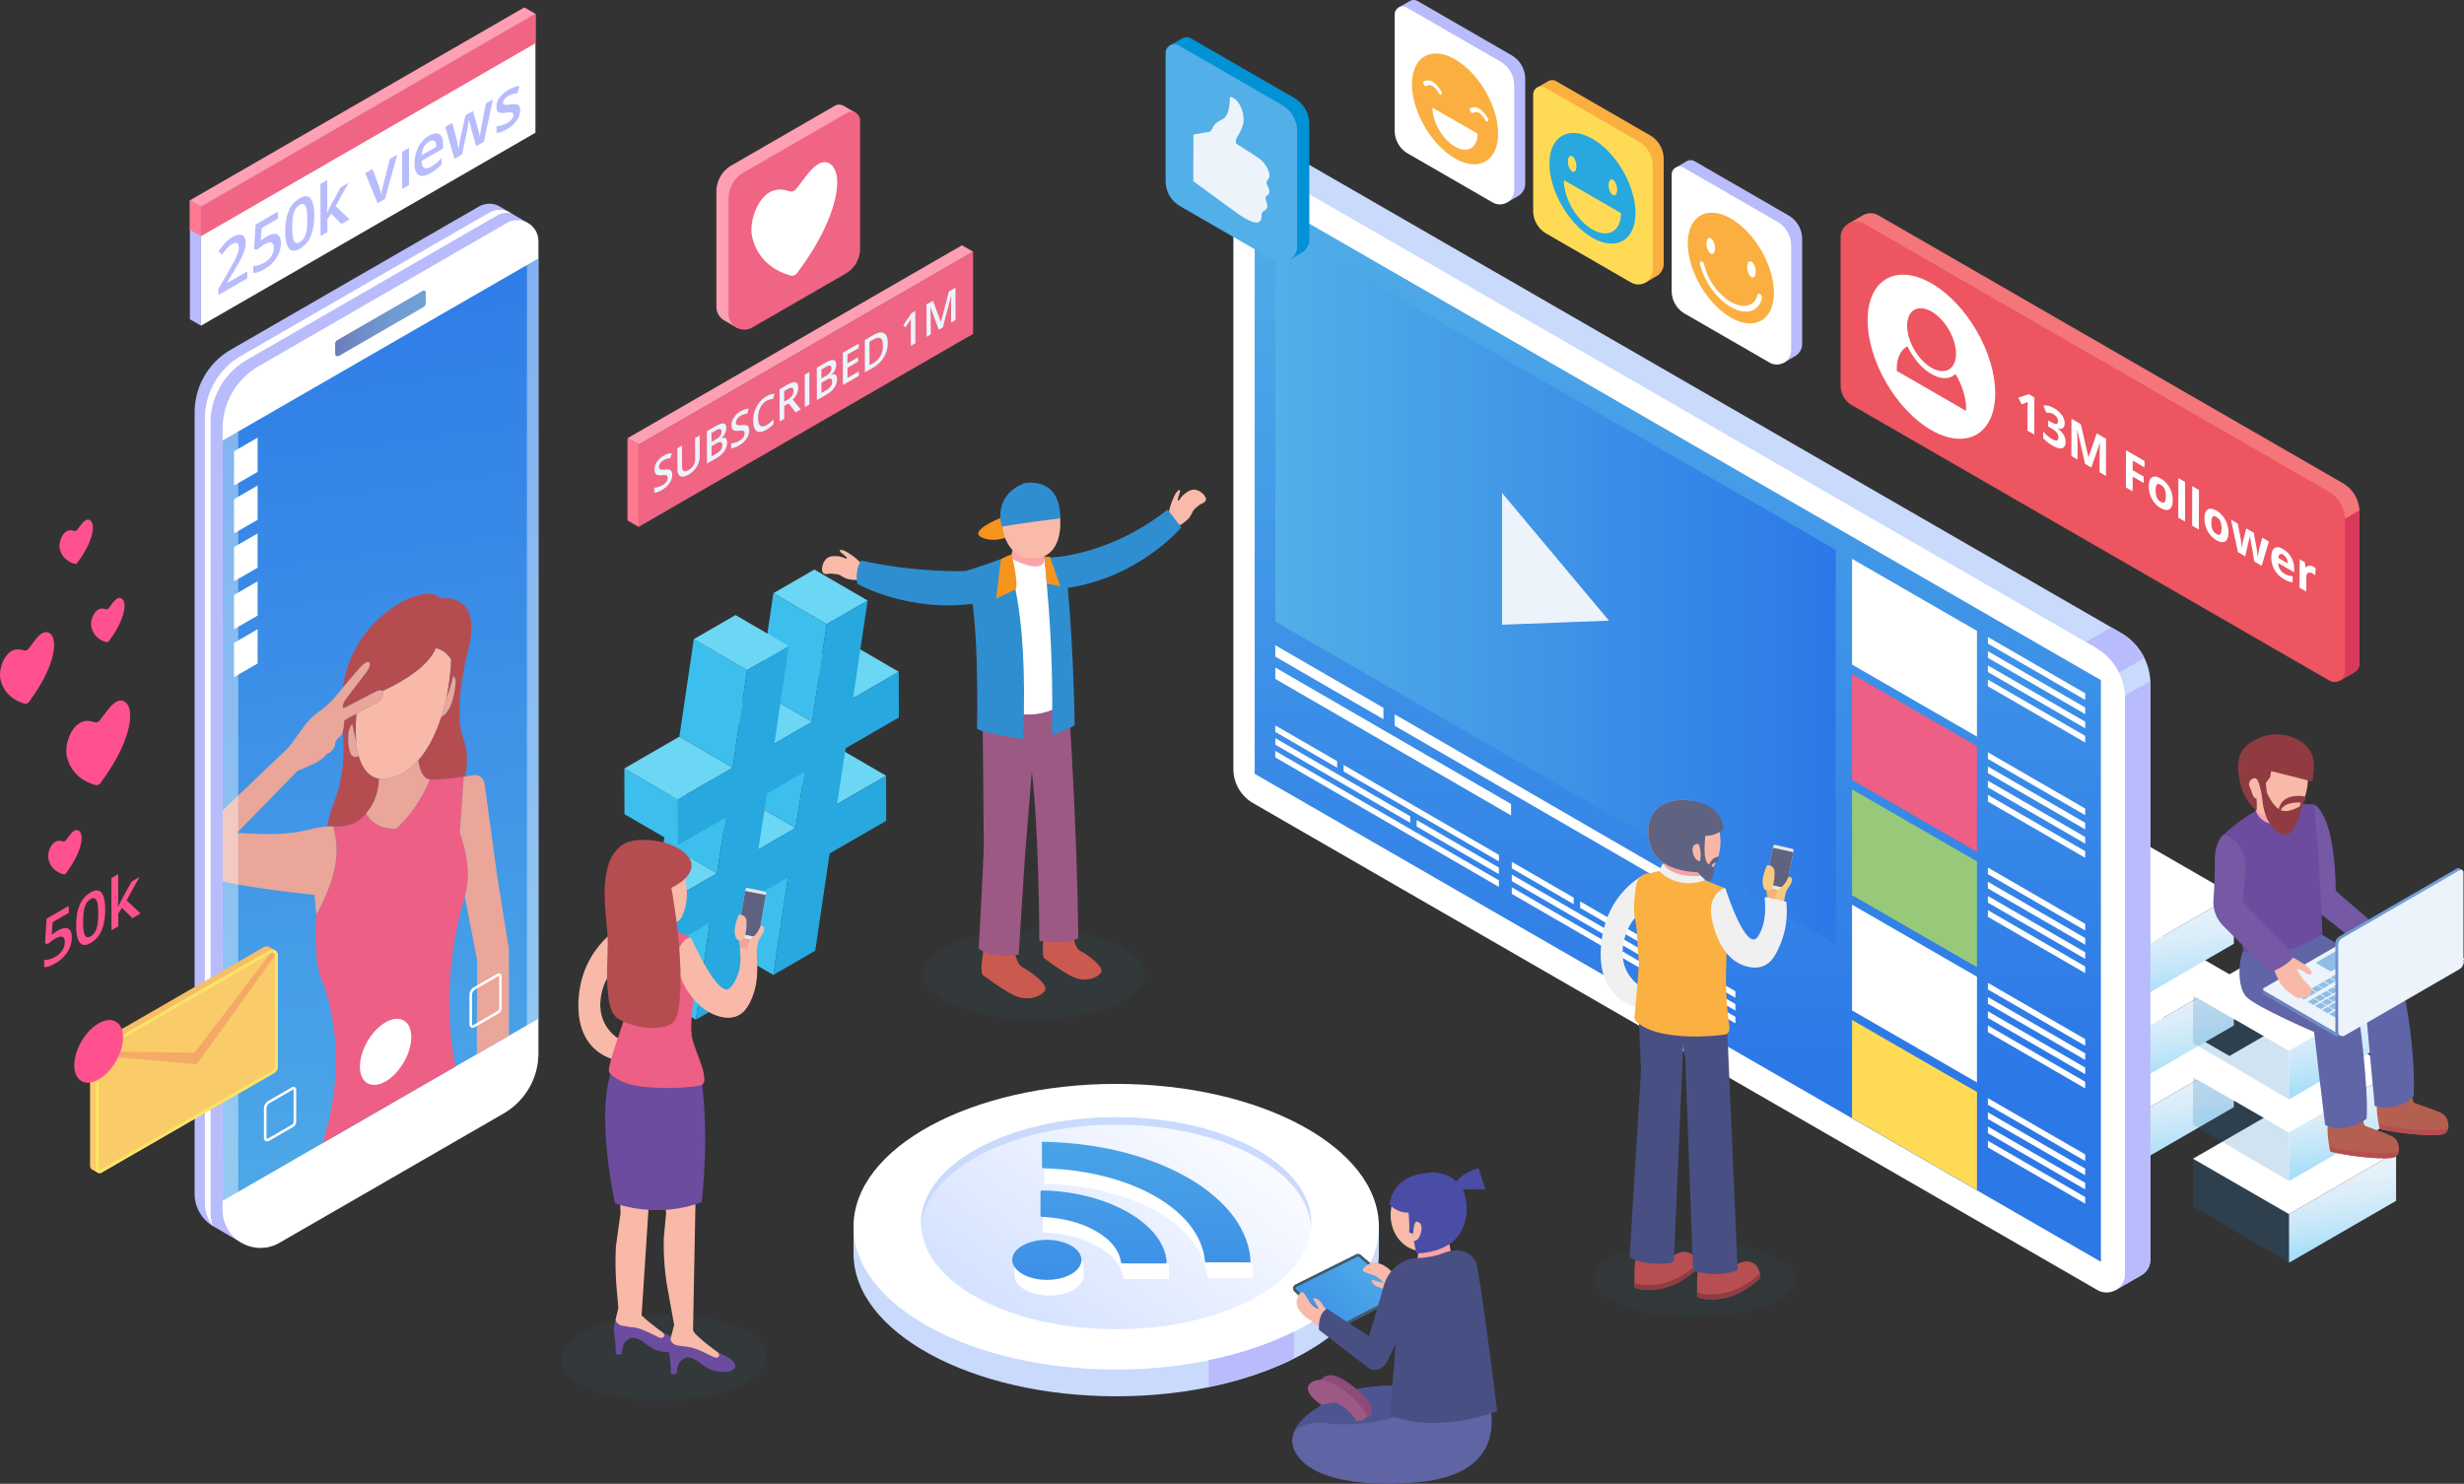 <svg xmlns="http://www.w3.org/2000/svg" xmlns:xlink="http://www.w3.org/1999/xlink" viewBox="0 0 1880.497 1132.653">
  <rect x="0" y="0" width="1880.497" height="1132.653" fill="#333333" stroke="none"/>
  <defs>
    <style>
      .cls-1 {
        fill: none;
      }

      .cls-2 {
        isolation: isolate;
      }

      .cls-3 {
        fill: #1c75bc;
        opacity: 0.2;
      }

      .cls-28, .cls-3, .cls-35, .cls-69 {
        mix-blend-mode: multiply;
      }

      .cls-11, .cls-4 {
        fill: #fff;
      }

      .cls-5 {
        fill: url(#linear-gradient);
      }

      .cls-6 {
        fill: url(#linear-gradient-2);
      }

      .cls-7 {
        fill: url(#linear-gradient-3);
      }

      .cls-8 {
        fill: #b8bcfc;
      }

      .cls-9 {
        fill: url(#linear-gradient-4);
      }

      .cls-10 {
        fill: url(#linear-gradient-5);
      }

      .cls-11 {
        opacity: 0.4;
      }

      .cls-12 {
        clip-path: url(#clip-path);
      }

      .cls-13 {
        fill: #ed5f84;
      }

      .cls-14 {
        fill: #f9b9a8;
      }

      .cls-15 {
        fill: #b54d50;
      }

      .cls-16 {
        fill: #eaa698;
      }

      .cls-17 {
        fill: #f7bd67;
      }

      .cls-18 {
        fill: #f9cb69;
      }

      .cls-19 {
        fill: #f5a967;
      }

      .cls-20 {
        fill: #fae468;
      }

      .cls-21 {
        fill: #ff518f;
      }

      .cls-22 {
        fill: #faaf40;
      }

      .cls-23 {
        fill: #ffdb55;
      }

      .cls-24 {
        fill: #27a8df;
      }

      .cls-25 {
        fill: #6bd7f5;
      }

      .cls-26 {
        fill: #3cbfed;
      }

      .cls-27 {
        fill: #517325;
      }

      .cls-28 {
        fill: #2b778f;
      }

      .cls-28, .cls-35 {
        opacity: 0.07;
      }

      .cls-29 {
        fill: #f7941e;
      }

      .cls-30 {
        fill: #f9a4a9;
      }

      .cls-31 {
        fill: #f9baa9;
      }

      .cls-32 {
        fill: #ca5a50;
      }

      .cls-33 {
        fill: #9c5984;
      }

      .cls-34 {
        fill: #2f8ed0;
      }

      .cls-35, .cls-69 {
        fill: #2c788f;
      }

      .cls-36 {
        fill: #6c4c9e;
      }

      .cls-37 {
        fill: #e7e6e6;
      }

      .cls-38 {
        fill: #5e6280;
      }

      .cls-39 {
        fill: #f6a3a8;
      }

      .cls-40 {
        fill: #ff9fb3;
      }

      .cls-41 {
        fill: #ef6583;
      }

      .cls-42 {
        fill: #ff7a90;
      }

      .cls-43 {
        fill: #ecf3fa;
      }

      .cls-44 {
        fill: #f4767a;
      }

      .cls-45 {
        fill: #d8395a;
      }

      .cls-46 {
        fill: #ed5561;
      }

      .cls-47 {
        fill: #c9dafc;
      }

      .cls-48 {
        fill: url(#linear-gradient-6);
      }

      .cls-49 {
        fill: url(#linear-gradient-7);
      }

      .cls-50 {
        fill: #98c97a;
      }

      .cls-51 {
        mix-blend-mode: overlay;
      }

      .cls-52 {
        fill: url(#linear-gradient-8);
      }

      .cls-53 {
        fill: url(#linear-gradient-9);
      }

      .cls-54 {
        fill: url(#linear-gradient-10);
      }

      .cls-55 {
        fill: #0092d5;
      }

      .cls-56 {
        fill: url(#linear-gradient-11);
      }

      .cls-57 {
        fill: url(#linear-gradient-12);
      }

      .cls-58 {
        fill: url(#linear-gradient-13);
      }

      .cls-59 {
        fill: url(#linear-gradient-14);
      }

      .cls-60 {
        fill: url(#linear-gradient-15);
      }

      .cls-61 {
        fill: #7559a5;
      }

      .cls-62 {
        fill: #b55f51;
      }

      .cls-63 {
        fill: #b64d51;
      }

      .cls-64 {
        fill: #5f65a6;
      }

      .cls-65 {
        fill: #903b42;
      }

      .cls-66 {
        fill: url(#linear-gradient-16);
      }

      .cls-67 {
        fill: #90bde5;
      }

      .cls-68 {
        fill: url(#linear-gradient-17);
      }

      .cls-69 {
        opacity: 0.08;
      }

      .cls-70 {
        fill: #f0f0f1;
      }

      .cls-71 {
        fill: #f5b177;
      }

      .cls-72 {
        fill: #e7e5e5;
      }

      .cls-73 {
        fill: #5f6280;
      }

      .cls-74 {
        fill: #f8ca80;
      }

      .cls-75 {
        fill: #b74e52;
      }

      .cls-76 {
        fill: #8f3c43;
      }

      .cls-77 {
        fill: #bec0c4;
      }

      .cls-78 {
        fill: #485083;
      }

      .cls-79 {
        fill: #fbb042;
      }

      .cls-80 {
        fill: #f9b8a7;
      }

      .cls-81 {
        fill: #5f64a5;
      }

      .cls-82 {
        fill: #4d5591;
      }

      .cls-83 {
        fill: url(#linear-gradient-18);
      }

      .cls-84 {
        fill: #405a68;
      }

      .cls-85 {
        fill: #8c4b78;
      }

      .cls-86 {
        fill: #494da5;
      }
    </style>
    <linearGradient id="linear-gradient" x1="1657.32" y1="807.228" x2="1670.568" y2="892.551" gradientUnits="userSpaceOnUse">
      <stop offset="0" stop-color="#ebf2fa"/>
      <stop offset="0.199" stop-color="#e6f1fa"/>
      <stop offset="0.422" stop-color="#d9edf9"/>
      <stop offset="0.658" stop-color="#c2e6f9"/>
      <stop offset="0.901" stop-color="#a3ddf8"/>
      <stop offset="1" stop-color="#94d9f7"/>
    </linearGradient>
    <linearGradient id="linear-gradient-2" x1="1657.32" y1="744.879" x2="1670.568" y2="830.202" xlink:href="#linear-gradient"/>
    <linearGradient id="linear-gradient-3" x1="1657.32" y1="682.531" x2="1670.568" y2="767.853" xlink:href="#linear-gradient"/>
    <linearGradient id="linear-gradient-4" x1="6993.838" y1="1010.733" x2="7109.591" y2="154.77" gradientTransform="matrix(-1, 0, 0, 1, 7345.6, 0)" gradientUnits="userSpaceOnUse">
      <stop offset="0" stop-color="#52afe7"/>
      <stop offset="1" stop-color="#2c78e7"/>
    </linearGradient>
    <linearGradient id="linear-gradient-5" x1="7020.592" y1="246.88" x2="7089.815" y2="246.88" gradientTransform="matrix(-1, 0, 0, 1, 7345.6, 0)" gradientUnits="userSpaceOnUse">
      <stop offset="0" stop-color="#71a1d6"/>
      <stop offset="0.318" stop-color="#719cd3"/>
      <stop offset="0.676" stop-color="#6f8fc9"/>
      <stop offset="1" stop-color="#6d7cbb"/>
    </linearGradient>
    <clipPath id="clip-path">
      <path class="cls-1" d="M169.914,556.948v148.593l58.465,23.998V882.904l165.045-95.197L383.046,540.874l-18.667-91.333s-60.567-13.333-60.617-12S169.914,556.948,169.914,556.948Z"/>
    </clipPath>
    <linearGradient id="linear-gradient-6" x1="1280.475" y1="124.583" x2="1280.475" y2="823.794" gradientTransform="matrix(1, 0, 0, 1, 0, 0)" xlink:href="#linear-gradient-4"/>
    <linearGradient id="linear-gradient-7" x1="973.29" y1="447.083" x2="1401.01" y2="447.083" gradientTransform="matrix(1, 0, 0, 1, 0, 0)" xlink:href="#linear-gradient-4"/>
    <linearGradient id="linear-gradient-8" x1="1781.134" y1="878.728" x2="1794.381" y2="964.051" xlink:href="#linear-gradient"/>
    <linearGradient id="linear-gradient-9" x1="1781.134" y1="816.379" x2="1794.381" y2="901.702" xlink:href="#linear-gradient"/>
    <linearGradient id="linear-gradient-10" x1="1781.134" y1="754.031" x2="1794.381" y2="839.353" xlink:href="#linear-gradient"/>
    <linearGradient id="linear-gradient-11" x1="989.809" y1="3591.261" x2="997.309" y2="4111.735" gradientTransform="matrix(1, 0, 0, 1, 0, 0)" xlink:href="#linear-gradient-4"/>
    <linearGradient id="linear-gradient-12" x1="2406.624" y1="823.857" x2="2589.409" y2="1073.843" gradientTransform="matrix(-1, 0, 0, 1, 3338.832, 0)" gradientUnits="userSpaceOnUse">
      <stop offset="0" stop-color="#fff"/>
      <stop offset="1" stop-color="#c9daff"/>
    </linearGradient>
    <linearGradient id="linear-gradient-13" x1="875.495" y1="810.912" x2="873.622" y2="1101.172" gradientTransform="matrix(1, 0, 0, 1, 0, 0)" xlink:href="#linear-gradient-4"/>
    <linearGradient id="linear-gradient-14" x1="843.059" y1="810.703" x2="841.187" y2="1100.963" gradientTransform="matrix(1, 0, 0, 1, 0, 0)" xlink:href="#linear-gradient-4"/>
    <linearGradient id="linear-gradient-15" x1="799.909" y1="810.425" x2="798.037" y2="1100.684" gradientTransform="matrix(1, 0, 0, 1, 0, 0)" xlink:href="#linear-gradient-4"/>
    <linearGradient id="linear-gradient-16" x1="4411.484" y1="761.527" x2="4564.836" y2="761.527" gradientTransform="matrix(-1, 0, 0, 1, 6291.981, 0)" gradientUnits="userSpaceOnUse">
      <stop offset="0" stop-color="#70a3d7"/>
      <stop offset="0.314" stop-color="#709ed4"/>
      <stop offset="0.666" stop-color="#7091ca"/>
      <stop offset="1" stop-color="#6f7dbc"/>
    </linearGradient>
    <linearGradient id="linear-gradient-17" x1="4461.249" y1="667.193" x2="4461.249" y2="786" xlink:href="#linear-gradient-16"/>
    <linearGradient id="linear-gradient-18" x1="25915.038" y1="955.774" x2="26007.813" y2="1058.588" gradientTransform="matrix(-1, 0, 0, 1, 26971.143, 0)" xlink:href="#linear-gradient-4"/>
  </defs>
  <title>Asset 2logo</title>
  <g class="cls-2">
    <g id="Layer_2" data-name="Layer 2">
      <g id="Object">
        <g>
          <g>
            <g>
              <polygon class="cls-3" points="1623.135 855.299 1623.135 892.424 1549.858 849.369 1549.858 813.01 1623.135 855.299"/>
              <polygon class="cls-4" points="1549.858 813.01 1623.135 855.299 1704.856 808.024 1631.589 765.755 1549.858 813.01"/>
              <polygon class="cls-5" points="1623.135 855.299 1623.135 892.424 1704.856 845.144 1704.856 808.024 1623.135 855.299"/>
            </g>
            <g>
              <polygon class="cls-3" points="1623.135 792.95 1623.135 830.075 1549.858 787.02 1549.858 750.662 1623.135 792.95"/>
              <polygon class="cls-4" points="1549.858 750.662 1623.135 792.95 1704.856 745.675 1631.589 703.406 1549.858 750.662"/>
              <polygon class="cls-6" points="1623.135 792.95 1623.135 830.075 1704.856 782.795 1704.856 745.675 1623.135 792.95"/>
            </g>
            <g>
              <polygon class="cls-3" points="1623.135 730.601 1623.135 767.726 1549.858 724.671 1549.858 688.313 1623.135 730.601"/>
              <polygon class="cls-4" points="1549.858 688.313 1623.135 730.601 1704.856 683.326 1631.589 641.058 1549.858 688.313"/>
              <polygon class="cls-7" points="1623.135 730.601 1623.135 767.726 1704.856 720.446 1704.856 683.326 1623.135 730.601"/>
            </g>
          </g>
          <g>
            <path class="cls-8" d="M176.173,266.928,365.431,157.69a15.877,15.877,0,0,1,15.841-.1l.006-.01.169.097.059.035,21.151,12.396-22.153,79.26V786.352a53.147,53.147,0,0,1-26.576,46.026l-160.513,92.649-8.81,23.822-21.36-12.512v-.01a28.647,28.647,0,0,1-14.711-25.179V314.794A55.266,55.266,0,0,1,176.173,266.928Z"/>
            <path class="cls-4" d="M184.032,271.603,373.29,162.365a15.878,15.878,0,0,1,15.842-.1l.006-.01.169.097.059.035.473.277a15.903,15.903,0,0,0-10.697,1.95L188.535,274.631A55.66,55.66,0,0,0,160.7,322.839V925.678a29.222,29.222,0,0,0,1.807,10.19,28.507,28.507,0,0,1-6.113-17.813V319.469A55.264,55.264,0,0,1,184.032,271.603Z"/>
            <path class="cls-4" d="M169.914,327.319V923.673A28.918,28.918,0,0,0,213.29,948.718l171.013-98.709a53.147,53.147,0,0,0,26.576-46.028V184.113a16.046,16.046,0,0,0-24.068-13.897L197.553,279.453A55.268,55.268,0,0,0,169.914,327.319Z"/>
            <polygon class="cls-9" points="410.879 777.641 169.914 916.627 169.914 336.252 410.879 197.269 410.879 777.641"/>
            <path class="cls-10" d="M257.394,259.654l65.219-37.643a1.597,1.597,0,0,1,2.395,1.383v7.768a3.865,3.865,0,0,1-1.934,3.348l-64.446,37.199a1.896,1.896,0,0,1-2.843-1.642v-7.626A3.217,3.217,0,0,1,257.394,259.654Z"/>
            <path class="cls-11" d="M402.152,169.849a15.899,15.899,0,0,1,8.727,14.264V803.981a53.094,53.094,0,0,1-8.727,29.157Z"/>
            <g class="cls-12">
              <g>
                <g>
                  <path class="cls-13" d="M241.356,698.711c.033-.447.052-.674.053-.686,19.762-35.472,16.038-55.211,12.784-67.118a53.375,53.375,0,0,0,5.657-.112q.195-.017.392-.037a41.21,41.21,0,0,0,6.93-1.318,19.141,19.141,0,0,0,4.424-1.898,31.82,31.82,0,0,0,7.898-6.72c6.608,13.025,22.115,11.68,22.931,11.609,16.859-14.947,25.605-37.345,25.614-37.36a7.304,7.304,0,0,0,.971.105c.129.005.259.006.391.003.238-.004.478-.009.787-.016.722-.018,1.459-.044,3.248-.128,7.012-.368,14.859-1.321,20.528-2.117l-3.089,42.801c9.483,25.552,5.782,42.994,3.843,48.433L304.485,713.154l-41.651,24.047-17.598,10.16C239.259,731.761,241.01,703.463,241.356,698.711Z"/>
                  <path class="cls-14" d="M271.987,545.064c.133-.17.264-.338.397-.505,4.721-2.504,9.438-4.955,14.161-7.465q.308-.164.6-.332c3.171-1.831,4.921-4.085,5.139-6.538a3.437,3.437,0,0,0-.588-2.643c5.103-2.365,9.584-4.696,13.52-6.968,18.834-10.874,25.193-20.409,27.334-25.786,5.336.782,9.342,4.998,11.793,8.46a168.908,168.908,0,0,1-3.806,29.858c-1.011,4.632-2.241,9.327-3.715,13.956-3.959,12.432-9.677,24.378-17.619,33.262a47.559,47.559,0,0,1-11.615,9.614,39.67,39.67,0,0,1-5.356,2.583c-5.089,1.994-9.329,2.468-12.863,1.891-9.124-1.489-13.536-9.98-15.66-17.384a54.829,54.829,0,0,1-1.904-10.741c-.037-.525-.047-.803-.048-.818A153.646,153.646,0,0,1,271.987,545.064Z"/>
                  <g>
                    <path class="cls-15" d="M263.001,540.341c-.998.525-1.698-.168-1.472-1.417a13.196,13.196,0,0,1,2.558-5.45c4.705-6.304,9.508-12.502,14.248-18.775a29.422,29.422,0,0,0,3.294-4.869,5.777,5.777,0,0,0,.387-3.852c-.312-.671-1.604-.834-2.53-.297a22.954,22.954,0,0,0-5.029,4.286c-4.372,5.044-8.734,10.109-13.038,15.255,3.322-21.427,14.274-47.882,45.318-65.807.47-.272.942-.539,1.422-.807,1.022-.519,20.445-10.381,27.881-1.818,1.69-.245,33.807-4.894,20.55,42.121-.544,2.219-10.885,44.375-2.848,65.406,3.203,8.377,3.16,18.403,1.434,28.425-5.726.821-14.213,1.897-21.74,2.293-.066.004-.132.007-.293.015-.095.005-.19.01-.361.018-.1.005-.2.009-.385.018-.749.033-1.486.059-2.276.079q-.362.009-.719.015c-.133.002-.262.001-.391-.003-.335-.013-.658-.05-.978-.092-5.473-.883-7.85-7.696-8.828-14.72,7.942-8.883,13.66-20.829,17.619-33.262a8.257,8.257,0,0,0,.966-.477c7.011-4.048,9.277-18.494,9.871-25.119.274-3.071-.648-4.617-1.747-5.388a107.365,107.365,0,0,1-5.375,17.028,168.908,168.908,0,0,0,3.806-29.858c-2.451-3.462-6.457-7.678-11.793-8.46-2.141,5.377-8.5,14.912-27.334,25.786-3.937,2.273-8.418,4.604-13.52,6.968-.777-.862-2.283-.862-4.487.237C279.154,531.818,271.082,536.143,263.001,540.341Z"/>
                    <path class="cls-15" d="M254.787,612.87c8.844-22.832,7.736-44.748,6.727-53.86v0a9.542,9.542,0,0,0,.332-1.751,36.571,36.571,0,0,0,.863-7.369c2.031-1.122,5.82-3.279,7.868-4.37q.903-.482,1.806-.96c-.132.167-.264.335-.397.505a153.646,153.646,0,0,0-.229,20.445c.001.015.01.292.048.818l-3.087-13.666a14.941,14.941,0,0,0-2.777,7.639c-.365,6.794-.043,20.902,7.769,16.768,2.124,7.403,6.536,15.895,15.66,17.384a79.802,79.802,0,0,1-1.082,8.467,39.11,39.11,0,0,1-8.82,17.908,31.337,31.337,0,0,1-7.872,6.715,19.141,19.141,0,0,1-4.424,1.898,41.21,41.21,0,0,1-6.93,1.318c-.131.013-.262.025-.392.037a54.414,54.414,0,0,1-5.656.116c-1.48-.028-2.956-.063-4.468-.018A95.949,95.949,0,0,1,254.787,612.87Z"/>
                  </g>
                  <g>
                    <path class="cls-16" d="M355.176,592.741c4.023-.577,6.55-1.005,6.683-1.028.278-.042,5.561-.843,7.844,5.665l9.899,72.407-24.883,14.366c1.939-5.439,5.64-22.881-3.843-48.433l3.089-42.801c-4.103.576-9.346,1.231-14.587,1.69C345.15,594.1,350.925,593.351,355.176,592.741Z"/>
                    <path class="cls-16" d="M289.37,594.452c3.534.577,7.774.103,12.863-1.891a39.685,39.685,0,0,0,5.356-2.583,47.563,47.563,0,0,0,11.615-9.614c.979,7.023,3.356,13.836,8.826,14.723-.437,1.12-8.746,22.398-25.605,37.345-.816.071-16.322,1.415-22.931-11.609a39.287,39.287,0,0,0,8.794-17.902A79.993,79.993,0,0,0,289.37,594.452Z"/>
                    <path class="cls-16" d="M345.912,516.117c1.099.771,2.021,2.316,1.747,5.388-.594,6.625-2.86,21.071-9.871,25.119a8.257,8.257,0,0,1-.966.477c1.474-4.629,2.703-9.323,3.715-13.944A107.947,107.947,0,0,0,345.912,516.117Z"/>
                    <path class="cls-16" d="M268.718,552.661l3.087,13.666a54.829,54.829,0,0,0,1.904,10.741c-7.812,4.135-8.134-9.974-7.769-16.768A14.941,14.941,0,0,1,268.718,552.661Z"/>
                    <path class="cls-16" d="M148.767,646.295a41.886,41.886,0,0,1,10.537-17.618l60.8-57.99q.134-.163.277-.343c2.954-3.694,9.085-12.457,11.449-15.574a48.847,48.847,0,0,1,11.563-11.483c4.572-3.453,8.737-6.741,12.747-11.669q2.62-3.224,5.279-6.398c4.304-5.146,8.666-10.211,13.038-15.255a23.043,23.043,0,0,1,5.097-4.327c.858-.496,2.15-.332,2.462.339a5.777,5.777,0,0,1-.387,3.852,29.426,29.426,0,0,1-3.294,4.869c-4.74,6.274-9.543,12.471-14.248,18.775a13.196,13.196,0,0,0-2.558,5.45c-.226,1.249.474,1.942,1.49,1.406,8.063-4.188,16.135-8.513,24.189-12.513,2.204-1.099,3.71-1.098,4.487-.237a3.437,3.437,0,0,1,.588,2.643c-.218,2.453-1.968,4.707-5.139,6.538q-.292.169-.6.332c-4.723,2.51-9.439,4.962-14.161,7.465q-.903.479-1.806.96c-2.049,1.091-5.837,3.248-7.868,4.37a36.865,36.865,0,0,1-.872,7.374,8.894,8.894,0,0,1-.333,1.774c-.049.156-.103.311-.165.465a7.416,7.416,0,0,1-2.723,3.544,7.669,7.669,0,0,0-2.982,5.695,3.153,3.153,0,0,1-.244,1.147,12.324,12.324,0,0,1-4,4.739,2.975,2.975,0,0,1-.312.158q-.967.421-1.934.812a11.006,11.006,0,0,1-2.256,2.817c-2.193,1.406-3.258,2.387-5.007,3.397-.413.238-.863.478-1.376.725-3.981,1.917-9.373,4.356-13.42,5.862l-46.27,47.442c14.577.659,28.997,1.694,44.513-.455,6.675-.917,13.611-3.062,20.357-4.131a31.397,31.397,0,0,1,4.04-.362c1.512-.045,2.988-.01,4.468.018,3.253,11.903,6.976,31.642-12.785,67.115-.001.012-.02.239-.053.686L240.11,683.093c-3.118-.314-62.362-6.283-80.433-13.411C146.936,664.67,146.421,654.642,148.767,646.295Z"/>
                  </g>
                </g>
                <path class="cls-13" d="M354.719,684.151,289.37,695.216l-44.133,52.145s24.311,52.68.918,125.291l101.553-58.575S333.058,757.761,354.719,684.151Z"/>
                <polygon class="cls-16" points="379.601 669.785 362.379 672.541 354.719 684.151 364.202 733.177 363.883 804.747 388.379 790.618 388.379 724.327 379.601 669.785"/>
              </g>
            </g>
            <path class="cls-11" d="M181.808,947.037a28.56,28.56,0,0,1-11.894-23.364V327.319a55.238,55.238,0,0,1,11.894-34.22Z"/>
          </g>
          <g>
            <g>
              <g>
                <g>
                  <path class="cls-17" d="M209.997,725.455l-4.189-2.416h0a4.251,4.251,0,0,0-4.41-.078L73.482,796.741a9.16,9.16,0,0,0-4.583,7.934v85.503a2.838,2.838,0,0,0,1.525,2.528l0,.005,4.215,2.435.624-1.632L74.128,892.46,205.03,816.957a6.154,6.154,0,0,0,3.079-5.331V726.842c0-.061-.01-.118-.012-.177Z"/>
                  <path class="cls-18" d="M68.914,804.224l6.389,3.7v83.858l-1.175.677,1.134,1.052-.624,1.632L70.423,892.71l0-.005a2.838,2.838,0,0,1-1.525-2.528V804.675C68.899,804.524,68.906,804.374,68.914,804.224Z"/>
                </g>
                <path class="cls-18" d="M205.647,725.414,77.73,799.193a9.16,9.16,0,0,0-4.583,7.934V892.63a2.867,2.867,0,0,0,4.299,2.483l131.545-75.874a6.154,6.154,0,0,0,3.079-5.331V729.124A4.283,4.283,0,0,0,205.647,725.414Z"/>
              </g>
              <polygon class="cls-19" points="209.635 725.939 207.734 725.939 148.534 803.525 75.495 802.68 74.431 805.7 150.21 812.425 210.497 728.425 209.635 725.939"/>
              <path class="cls-20" d="M73.147,807.127V892.63a2.861,2.861,0,0,0,4.299,2.483L208.991,819.239a6.154,6.154,0,0,0,3.079-5.331V729.124a4.275,4.275,0,0,0-6.423-3.71L77.73,799.193A9.16,9.16,0,0,0,73.147,807.127Zm2.348,0a6.83,6.83,0,0,1,3.408-5.9L206.82,727.448a1.905,1.905,0,0,1,.96-.265,1.946,1.946,0,0,1,1.942,1.942v84.784a3.816,3.816,0,0,1-1.904,3.297L76.272,893.079a.501.501,0,0,1-.255.074.526.526,0,0,1-.523-.522Z"/>
            </g>
            <path class="cls-21" d="M75.242,781.191c10.27-5.93,18.623-1.169,18.657,10.631s-8.265,26.176-18.535,32.106S56.74,825.097,56.707,813.296,64.972,787.12,75.242,781.191Z"/>
          </g>
          <g>
            <g>
              <path class="cls-8" d="M1153.58,42.156,1081.964.82A6.01,6.01,0,0,0,1075.97.782l-.003-.004-.063.037-.022.013-8.618,4.998,8.383,29.992V93.261a20.11,20.11,0,0,0,10.057,17.416l60.738,35.059,3.334,9.014,8.697-5.042.001-.003a10.841,10.841,0,0,0,5.566-9.528V60.269A20.913,20.913,0,0,0,1153.58,42.156Z"/>
              <path class="cls-4" d="M1155.609,65.172v79.908a10.943,10.943,0,0,1-16.413,9.477l-64.712-37.352a20.109,20.109,0,0,1-10.056-17.417V10.983a6.072,6.072,0,0,1,9.107-5.259L1145.15,47.06A20.912,20.912,0,0,1,1155.609,65.172Z"/>
            </g>
            <g>
              <path class="cls-22" d="M1259.261,103.281l-71.616-41.336a6.01,6.01,0,0,0-5.994-.038l-.003-.004-.063.036-.022.013-8.618,4.998,8.383,29.992v57.443a20.11,20.11,0,0,0,10.057,17.416l60.738,35.059,3.334,9.014,8.697-5.042.001-.003a10.841,10.841,0,0,0,5.566-9.528V121.393A20.914,20.914,0,0,0,1259.261,103.281Z"/>
              <path class="cls-23" d="M1261.29,126.297v79.908a10.943,10.943,0,0,1-16.413,9.477L1180.164,178.33a20.11,20.11,0,0,1-10.056-17.417V72.107a6.072,6.072,0,0,1,9.107-5.259l71.616,41.336A20.912,20.912,0,0,1,1261.29,126.297Z"/>
            </g>
            <g>
              <path class="cls-8" d="M1364.942,164.405l-71.616-41.336a6.009,6.009,0,0,0-5.994-.038l-.003-.004-.063.037-.022.013-8.618,4.998,8.383,29.992V215.51a20.111,20.111,0,0,0,10.057,17.416l60.738,35.059,3.334,9.014,8.697-5.042,0-.003a10.841,10.841,0,0,0,5.566-9.528V182.518A20.913,20.913,0,0,0,1364.942,164.405Z"/>
              <path class="cls-4" d="M1366.971,187.421V267.33a10.943,10.943,0,0,1-16.413,9.477l-64.712-37.352a20.109,20.109,0,0,1-10.056-17.417v-88.806a6.072,6.072,0,0,1,9.107-5.259l71.616,41.336A20.912,20.912,0,0,1,1366.971,187.421Z"/>
            </g>
            <path class="cls-22" d="M1077.624,64.167c-.059,20.849,14.6,46.239,32.749,56.717,18.144,10.475,32.898,2.067,32.958-18.782.059-20.855-14.599-46.244-32.743-56.72C1092.438,34.904,1077.684,43.312,1077.624,64.167Zm51.2,22.014a4.537,4.537,0,0,0-4.747-.036,1.008,1.008,0,0,1-.995-.104,2.876,2.876,0,0,1-1.003-1.061c-.548-.954-.54-1.98.016-2.291a6.435,6.435,0,0,1,6.732.24c.132.076.265.157.397.241,3.768,2.403,6.219,7.208,6.321,7.407.491.98.402,1.953-.2,2.173a1.074,1.074,0,0,1-.901-.152,2.936,2.936,0,0,1-1.087-1.218,15.138,15.138,0,0,0-4.29-5.052Q1128.946,86.251,1128.824,86.181Zm-35.583-3.996,34.422,19.873c-.031,10.921-7.76,15.326-17.264,9.839C1100.889,106.407,1093.21,93.106,1093.241,82.185ZM1086.61,62.203a6.453,6.453,0,0,1,6.733.241q.198.114.396.241c3.772,2.406,6.219,7.208,6.325,7.41.491.98.402,1.953-.205,2.17a1.068,1.068,0,0,1-.896-.149,2.953,2.953,0,0,1-1.092-1.221,15.062,15.062,0,0,0-4.285-5.049q-.122-.078-.244-.148a4.546,4.546,0,0,0-4.753-.038,1.009,1.009,0,0,1-.995-.104,2.88,2.88,0,0,1-1.004-1.062C1086.046,63.539,1086.054,62.514,1086.61,62.203Z"/>
            <path class="cls-24" d="M1182.494,124.775c-.059,20.849,14.604,46.242,32.748,56.717s32.904,2.071,32.963-18.778c.059-20.855-14.604-46.247-32.748-56.723S1182.553,103.921,1182.494,124.775Zm20.597,2.2c-.009,3.231-1.471,5.003-3.266,3.967s-3.242-4.488-3.233-7.719c.009-3.225,1.471-5.004,3.266-3.967S1203.101,123.749,1203.091,126.975Zm31.076,17.942c-.009,3.231-1.471,5.003-3.266,3.967s-3.242-4.488-3.233-7.719c.009-3.226,1.471-5.004,3.266-3.967S1234.176,141.691,1234.167,144.916Zm-40.666-7.448,43.662,25.208c-.039,13.854-9.845,19.442-21.902,12.481S1193.461,151.323,1193.501,137.469Z"/>
            <path class="cls-22" d="M1288.119,185.658c-.059,20.849,14.604,46.241,32.748,56.717s32.904,2.07,32.963-18.779c.059-20.855-14.605-46.247-32.749-56.723S1288.178,164.803,1288.119,185.658Zm20.745,3.912c-.009,3.225-1.471,5.003-3.266,3.967s-3.242-4.494-3.233-7.719,1.471-5.004,3.266-3.967S1308.873,186.344,1308.864,189.57Zm31.076,17.942c-.009,3.225-1.471,5.003-3.266,3.967s-3.242-4.494-3.233-7.719,1.471-5.004,3.266-3.967S1339.949,204.286,1339.94,207.511Zm-41.337-7.999a1.831,1.831,0,0,1,.462.193,3.788,3.788,0,0,1,1.63,2.361c2.372,11.185,10.687,22.84,20.218,28.342,9.809,5.663,18.225,3.417,20.456-5.473.193-.774.888-.967,1.651-.526a2.687,2.687,0,0,1,.408.292,3.523,3.523,0,0,1,1.229,3.074c-2.617,10.411-12.384,13.095-23.755,6.53-11.04-6.374-20.694-19.972-23.474-33.066C1297.175,200.058,1297.702,199.285,1298.603,199.513Z"/>
          </g>
          <g>
            <polygon class="cls-25" points="638.755 613.807 598.073 590.165 635.575 568.514 676.257 592.155 638.755 613.807"/>
            <polygon class="cls-26" points="590.207 744.213 549.525 720.571 560.669 646.22 601.351 669.861 590.207 744.213"/>
            <polygon class="cls-25" points="651.047 532.931 610.365 509.29 645.243 489.153 685.925 512.794 651.047 532.931"/>
            <polygon class="cls-26" points="531.05 778.367 490.368 754.725 500.93 680.71 541.612 704.352 531.05 778.367"/>
            <polygon class="cls-27" points="578.721 648.468 538.039 624.826 544.762 582.125 585.444 605.767 578.721 648.468"/>
            <polygon class="cls-25" points="591.013 567.592 550.331 543.95 579.113 527.332 619.795 550.974 591.013 567.592"/>
            <polygon class="cls-25" points="578.433 648.63 537.751 624.988 566.533 608.37 607.215 632.012 578.433 648.63"/>
            <polygon class="cls-26" points="547.182 666.677 506.5 643.035 513.223 600.334 553.905 623.976 547.182 666.677"/>
            <polygon class="cls-26" points="607.216 632.013 566.534 608.371 573.256 565.671 613.938 589.312 607.216 632.013"/>
            <polygon class="cls-25" points="506.916 689.924 466.234 666.282 506.5 643.035 547.182 666.677 506.916 689.924"/>
            <polygon class="cls-26" points="507.014 724.327 466.332 700.685 466.234 666.282 506.916 689.924 507.014 724.327"/>
            <polygon class="cls-25" points="630.939 476.454 590.257 452.812 621.508 434.769 662.19 458.411 630.939 476.454"/>
            <polygon class="cls-26" points="619.795 550.974 579.113 527.332 590.257 452.812 630.939 476.454 619.795 550.974"/>
            <polygon class="cls-26" points="517.273 645.125 476.591 621.484 476.492 586.581 517.174 610.223 517.273 645.125"/>
            <polygon class="cls-25" points="517.174 610.223 476.492 586.581 518.505 562.325 559.186 585.967 517.174 610.223"/>
            <polygon class="cls-26" points="559.186 585.967 518.505 562.325 529.5 487.89 570.182 511.531 559.186 585.967"/>
            <polygon class="cls-25" points="570.182 511.531 529.5 487.89 561.334 469.511 602.016 493.152 570.182 511.531"/>
            <path class="cls-24" d="M638.755,613.807l6.723-42.701,40.546-23.409-.099-34.903-34.878,20.137,11.143-74.52-31.251,18.043-11.143,74.52-28.783,16.618,11.003-74.44-31.834,18.379-10.996,74.435-42.013,24.256.099,34.903,36.632-21.149-6.723,42.701L506.916,689.924l.098,34.403,34.598-19.975L531.05,778.367l31.244-18.039L573.15,686.143l28.2-16.281-11.144,74.351,31.974-18.46,11.004-74.27,43.17-24.924-.098-34.403Zm-31.539,18.209L578.721,648.467l6.723-42.701,28.487-16.447Z"/>
          </g>
          <g>
            <path class="cls-28" d="M704.261,743.771c0,18.916,37.846,34.251,84.528,34.251s84.525-15.335,84.525-34.251c0-18.912-37.843-34.246-84.525-34.246S704.261,724.86,704.261,743.771Z"/>
            <g>
              <path class="cls-29" d="M763.448,395.45s-25.072,9.928-14.039,14.893,24.55-2.482,24.55-2.482Z"/>
              <path class="cls-30" d="M766.067,427.686c5.282-2.167,5.73-3.833,5.73-3.833a61.243,61.243,0,0,0,1.703-10.947l24.084,5.109a28.951,28.951,0,0,0-.331,7.91,6.471,6.471,0,0,0,1.851.008L803.04,430.47l1.444,10.895-18.84,8.186-15.349-8.066S760.785,429.853,766.067,427.686Z"/>
              <path class="cls-31" d="M901.08,380.131a6.746,6.746,0,0,1-1.546,1.893c-.762.515-.703-.403-.563-1.091.391-1.916,1.237-3.703,1.557-5.65.095-.573-.053-1.721-.876-1.175-2.368,1.572-3.602,4.877-4.69,7.379a42.654,42.654,0,0,0-1.935,5.43q-.415,1.475-.724,2.978c-.118.575-.078,1.873-.512,2.319a6.973,6.973,0,0,1-.578.565l8.605,8.51a26.123,26.123,0,0,0,4.276-2.803c3.298-2.524,4.342-4.144,6.077-7.754,1.038-2.158,3.266-3.679,5.128-5.19,1.857-1.506,2.963-.996,4.702-3.093,1.706-2.059-2.532-7.77-7.753-8.583-2.706-.422-5.4,1-7.492,2.576a20.526,20.526,0,0,0-3.042,2.826A8.148,8.148,0,0,0,901.08,380.131Z"/>
              <path class="cls-31" d="M643.58,425.604a6.757,6.757,0,0,0,2.329.741c.919.016.369-.722-.124-1.222-1.374-1.391-3.059-2.426-4.39-3.883-.392-.428-.895-1.471.093-1.462,2.841.024,5.681,2.119,7.959,3.62a42.618,42.618,0,0,1,4.586,3.492q1.154,1.01,2.233,2.099c.413.417,1.088,1.526,1.696,1.663a6.927,6.927,0,0,0,.793.157l-2.562,11.829a26.204,26.204,0,0,1-5.113-.012c-4.14-.314-5.9-1.101-9.325-3.177-2.048-1.242-4.745-1.299-7.13-1.548-2.378-.248-3.027.783-5.628-.023-2.553-.793-2.122-7.892,1.808-11.425,2.037-1.83,5.07-2.111,7.684-1.933a20.544,20.544,0,0,1,4.092.706A8.16,8.16,0,0,1,643.58,425.604Z"/>
              <path class="cls-32" d="M819.11,713.288s.422,10.039,5.56,12.72,18.496,12.179,15.592,16.423-12.837,8.148-23.335,2.34c-10.499-5.808-16.554-10.993-19.682-13.003s-.027-22.025.643-28.28S819.11,713.288,819.11,713.288Z"/>
              <path class="cls-33" d="M816.254,547.703s5.636,81.746,6.72,168.424c0,0-11.376,5.598-29.795,1.986,0,0,.006-94.924-7.404-142.115l-7.854-16.874L781.2,548.339l32.529-8.447Z"/>
              <path class="cls-32" d="M774.402,724.553s.46,10.933,6.055,13.853,20.142,13.264,16.98,17.886-13.98,8.874-25.413,2.549-18.029-11.971-21.434-14.16-.028-17.694.702-24.506S774.402,724.553,774.402,724.553Z"/>
              <path class="cls-33" d="M749.888,545.445s.917,87.151.917,98.829-3.893,79.792-3.893,79.792,6.62,7.59,30.516,4.672l4.822-75.216,6.537-80.899-2.222-15.526Z"/>
              <path class="cls-33" d="M779.541,550.839s14.562,2.676,27.999-3.649l-1.889-7.298-26.111,3.487Z"/>
              <path class="cls-4" d="M768.878,424.825l2.277,1.245c27.886,14.361,26.097-.146,26.097-.146l1.851.008,5.595,7.71,4.599-.943-4.267,108.341c-14.596,6.487-25.949,3.892-25.949,3.892l-8.029-29.192L763.835,432.7Z"/>
              <path class="cls-34" d="M799.178,449.631a982.691,982.691,0,0,1,3.58,111.196s12.868-3.777,17.408-7.346c0,0-.867-73.47-7.825-128.392l-15.089.835.514,5.879Z"/>
              <path class="cls-34" d="M736.752,435.888s7.068-1.792,30.591-10.332c0,0,17.935,29.587,13.519,138.543,0,0-30.69-4.245-35.231-7.814C745.63,556.286,748.105,463.296,736.752,435.888Z"/>
              <path class="cls-31" d="M766.584,409.138s4.622,18.004,22.816,17.128c20.995-1.011,21.539-26.384,18.53-38.136-2.812-10.989-17.609-23.496-31.902-14.381C765.305,380.588,761.936,392.649,766.584,409.138Z"/>
              <path class="cls-34" d="M891.085,388.996c-47.553,37.553-93.833,36.928-93.833,36.928L809.26,449.55c58.807-6.635,92.31-46.956,92.31-46.956Z"/>
              <path class="cls-29" d="M763.835,427.14a28.002,28.002,0,0,1,8.083-3.779s4.6,15.657,3.654,26.189l-15.305,7.456Z"/>
              <polygon class="cls-29" points="801.291 425.09 797.199 424.825 797.253 425.925 798.847 445.444 809.296 447.606 801.291 425.09"/>
              <path class="cls-34" d="M809.12,395.714s-31.643,3.83-44.573,6.334c0,0-7.933-23.701,17.704-33.355C782.251,368.693,809.524,363.43,809.12,395.714Z"/>
              <path class="cls-34" d="M736.752,435.888s-35.485,1.694-79.344-7.974c0,0-5.241,5.6-3.034,17.826,0,0,39.521,22.313,89.999,14.865C744.373,460.604,744.025,438.479,736.752,435.888Z"/>
            </g>
          </g>
          <g>
            <path class="cls-35" d="M585.336,1034.812c.368,18.242-34.442,33.739-77.754,34.614-43.308.875-78.716-13.203-79.085-31.445-.368-18.238,34.442-33.738,77.75-34.613C549.558,1002.492,584.967,1016.574,585.336,1034.812Z"/>
            <path class="cls-36" d="M469.443,1009.087a103.739,103.739,0,0,1,3.148-10.643c.153-.438.306-.876.468-1.311,0,0,8.523,2.86,13.829,3.143.484,3.812,5.299,7.461,8.21,9.529,4.561,3.251,10.831,7.513,10.831,7.513s16.067,6.156,12.816,11.805c-2.981,5.179-14.992,2.819-19.37.859-3.317-1.485-6.022-4.047-9.043-6.017-2.625-1.712-6.788-3.784-9.914-2.138-1.482.78-3.503,2.356-4.158,3.849a21.024,21.024,0,0,0-1.417,5.001c-.051.314-.096.94-.218,1.527l-.213,1.334c-2.708,1.229-4.125,0-4.125,0-.285-.04-.57-8.292-.636-8.77q-.566-4.099-.97-8.219A18.142,18.142,0,0,1,469.443,1009.087Z"/>
            <path class="cls-14" d="M472.567,996.478s9.084,3.515,14.391,3.798c.481,3.812,19.04,17.055,19.04,17.055l0,0c1.019.932,1.346,2.818.17,3.542-2.505,1.542-3.778-.705-14.505-5.264-11.667-5.153-18.818-.822-21.917-7.861C470.788,1002.499,472.567,996.478,472.567,996.478Z"/>
            <path class="cls-36" d="M511.389,1024.125a103.714,103.714,0,0,1,3.148-10.643c.153-.438.306-.876.468-1.311,0,0,8.523,2.86,13.83,3.143.484,3.812,5.299,7.461,8.21,9.529,4.561,3.251,10.831,7.513,10.831,7.513s16.067,6.156,12.816,11.805c-2.981,5.179-14.992,2.819-19.37.859-3.317-1.485-6.022-4.047-9.043-6.017-2.625-1.712-6.788-3.784-9.914-2.138-1.482.78-3.503,2.356-4.158,3.849a21.024,21.024,0,0,0-1.417,5.001c-.051.314-.096.94-.218,1.527l-.213,1.334c-2.708,1.229-4.125,0-4.125,0-.285-.04-.57-8.292-.636-8.77q-.567-4.099-.97-8.219A18.142,18.142,0,0,1,511.389,1024.125Z"/>
            <path class="cls-14" d="M473.609,925.879l-3.121-68.757c-1.14-18.466-3.066-47.041-3.066-47.041l34.588.811-.159,2.33,30.701,11.224-3.749,196.247c.061-4.07-.597-3.29-1.528-2.888-4.76,2.055-7.26,2.305-9.902.72-.991-.595-1.894-1.209-2.008-2.265l-6.234-34.693a192.188,192.188,0,0,1-2.477-36.904l1.705-18.785-8.489-74.901c-.165-.594-.323-1.183-.478,3.23l-10.422,160.534c-.043-3.594-1.163-2.335-2.695-2.167-6.125.672-7.302.546-10.708-1.869-1.093-.775-2.851-2.625-2.831-3.444l-2.187-24.448a240.042,240.042,0,0,1-.474-31.501Z"/>
            <path class="cls-36" d="M534.609,819.912s7.387,36.501.944,97.584c0,0-28.377,13.202-66.16,1.226,0,0-15.533-69.393-1.97-103.31Z"/>
            <path class="cls-14" d="M458.247,764.317c2.312-29.962,30.508-36.414,22.724-33.879L477.57,704.973s-34.377,16.21-36.102,59.603c-1.702,42.806,32.482,45.446,32.482,45.446l1.768-14.981S456.52,786.699,458.247,764.317Z"/>
            <path class="cls-16" d="M564.244,714.875s-.799,4.129.142,6.873a16.922,16.922,0,0,1,.688,6.409c-.143.508,4.195.671,4.195.671l4.126-3.159,4.831-10.889s.732-4.285.633-4.473-3.438-2.183-3.438-2.183Z"/>
            <path class="cls-37" d="M583.616,680.606l-13.012-2.777a1.374,1.374,0,0,0-1.664,1.05L562.916,713.52a1.358,1.358,0,0,0,1.046,1.528l12.828,3.283a1.424,1.424,0,0,0,1.78-1.071l6.115-35.161A1.32,1.32,0,0,0,583.616,680.606Z"/>
            <polygon class="cls-38" points="563.116 712.399 578.853 715.669 584.491 683.192 568.722 680.105 563.116 712.399"/>
            <path class="cls-14" d="M570.331,728.345s-1.407-8.632,4.766-13.507a14.929,14.929,0,0,0,4.237-5.605c.67-1.508,2.3-3.744,3.608-1.307,1.421,2.65-2.76,7.437-3.736,9.582s-2.238,11.118-2.238,11.118Z"/>
            <path class="cls-14" d="M563.855,698.331s-5.592,11.29-1.821,18.222c0,0,3.274,3.091,5.468.068s2.677-12.749,1.944-15.042S565.801,697.632,563.855,698.331Z"/>
            <path class="cls-13" d="M537.204,820.458c-.099-.575-.202-1.133-.288-1.656-1.125-6.821-8.547-22.084-9.07-28.973-1.041-13.694,1.558-19.95,1.246-33.626-.297-13.028-1.373-26.101-1.636-39.145a6.678,6.678,0,0,0-.072-1.295l-14.453-6.504-28.982-5.523-7.566.644a9.751,9.751,0,0,0-9.064,7.637c-1.363,7.428-2.795,19.379-.409,29.08,1.574,6.405,7.617,25.689,9.199,37.231.157,1.2-10.672,29.366-11.469,38.696,0,0-.204,1.893,2.338,3.739,7.366,5.923,15.693,7.86,24.87,8.898A175.162,175.162,0,0,0,533.6,828.797C538.248,828.152,537.81,823.989,537.204,820.458Z"/>
            <path class="cls-39" d="M488.945,694.393c.698.869-.04,1.392.742,2.078,4.654,4.072,11.628,5.468,17.236,7.139a29.19,29.19,0,0,0,2.853.686l-.221,5.032a24.659,24.659,0,0,1-15.546.349c-3.07-.96-5.589-2.163-5.667-6.029l.138-9.554Z"/>
            <path class="cls-14" d="M487.846,651.845c11.789-5.622,25.615-.565,31.879,11.357,5.779,11,6.085,26.196.361,37.144-3.303,6.317-14.129,4.51-19.654,3.38-7.677-1.572-15.537-5.325-19.832-12.55a34.984,34.984,0,0,1-3.209-27.547A19.671,19.671,0,0,1,487.846,651.845Z"/>
            <path class="cls-14" d="M576.984,726.142l-11.143-2.75c-1.467.413-1.196,1.168-1.125,1.702,2.398,17.799-5.943,27.731-7.958,29.412-8.993,7.501-29.418-38.782-29.418-38.782s-5.536-.931-10.046,10.485c0,0-1.692,4.929.281,13.909,3.46,14.373,16.176,32.987,33.843,36.376,6.494,1.246,12.57-.241,16.828-5.018a31.336,31.336,0,0,0,4.723-7.571c4.793-10.097,5.438-20.821,4.755-31.821C577.696,731.637,577.548,726.262,576.984,726.142Z"/>
            <path class="cls-39" d="M512.929,709.259s-2.813,9.934-20.758,5.633c-15.125-3.625-8.224-11.156-8.224-11.156s4.247.406,4.423-2.032l21.354,3.783S509.671,708.079,512.929,709.259Z"/>
            <path class="cls-14" d="M514.513,1011.517s9.084,3.515,14.391,3.798c.481,3.812,19.04,17.055,19.04,17.055l0,0c1.019.932,1.346,2.818.17,3.542-2.505,1.542-3.778-.705-14.505-5.264-11.667-5.153-18.818-.822-21.917-7.861C512.734,1017.537,514.513,1011.517,514.513,1011.517Z"/>
            <path class="cls-15" d="M465.394,657.32a26.979,26.979,0,0,1,8.617-11.655c5.866-4.353,13.53-4.815,20.59-4.419,10.641.597,24.529,4.314,31.141,13.445,4.534,6.263.971,12.721-4.225,17.155a41.288,41.288,0,0,1-9.149,5.84c1.574,8.597,10.378,59.203,5.669,91.228-.141,1.083-.308,2.119-.508,3.092a.74.74,0,0,1-.024.108c-.67,3.208-1.673,5.778-3.108,7.423-7.99,9.153-32.275,4.753-42.775-1.997-6.499-4.178-7.261-15.768-7.887-22.572-1.353-14.718.851-29.493-.324-44.255-1.243-15.611-3.692-31.533-.039-47.021A42.356,42.356,0,0,1,465.394,657.32Z"/>
          </g>
          <g>
            <g>
              <g>
                <polygon class="cls-4" points="153.391 157.832 153.391 248.605 408.649 101.31 408.649 10.541 153.391 157.832"/>
                <polygon class="cls-40" points="408.649 10.541 153.391 157.832 144.922 152.93 400.172 5.649 408.649 10.541"/>
                <polygon class="cls-8" points="153.391 157.832 153.391 248.605 144.922 243.701 144.922 152.93 153.391 157.832"/>
              </g>
              <polygon class="cls-41" points="408.649 33.02 153.391 180.315 153.391 157.832 408.649 10.541 408.649 33.02"/>
              <polygon class="cls-42" points="153.391 180.317 144.922 175.443 144.922 152.93 153.391 157.832 153.391 180.317"/>
            </g>
            <g>
              <path class="cls-8" d="M396.295,81.049a3.176,3.176,0,0,0-2.055-1.416,13.761,13.761,0,0,0-4.439.08,15.136,15.136,0,0,1-4.714.183,1.476,1.476,0,0,1-1.087-1.626q-.008-2.71,4.131-5.102a16.713,16.713,0,0,1,6.707-1.976l1.68-5.504a18.652,18.652,0,0,0-8.222,2.724,22.09,22.09,0,0,0-6.927,6.007,11.893,11.893,0,0,0-2.534,7.114q.009,3.019,1.518,4.042,1.507,1.031,5.764.466a19.901,19.901,0,0,1,3.411-.227,3.198,3.198,0,0,1,1.762.468,1.765,1.765,0,0,1,.538,1.483q.009,3.351-4.821,6.142a17.598,17.598,0,0,1-8.085,2.359l.015,5.195q2.988-.008,7.908-2.851a23.067,23.067,0,0,0,7.518-6.554,13.418,13.418,0,0,0,2.607-7.873A6.047,6.047,0,0,0,396.295,81.049Z"/>
              <path class="cls-8" d="M367.747,94.751q-1.207,6.358-1.534,9.701l-.175.101a26.522,26.522,0,0,0-.603-3.675q-.508-2.297-.844-3.354L360.919,84.73l-5.743,3.315-3.698,17.048q-.332,1.392-.781,4.075t-.666,4.677l-.134.077a81.147,81.147,0,0,0-1.539-7.978l-3.177-12.129-5.343,3.085,6.982,24.307,5.787-3.341,3.235-15.039q.746-3.323,2.019-10.979l.2-.115q1.539,6.774,2.123,8.536l3.22,11.364,5.877-3.393,6.863-32.301-5.25,3.031Z"/>
              <path class="cls-8" d="M338.135,110.157q-.017-5.96-2.855-7.729-2.838-1.771-7.71,1.046a21.217,21.217,0,0,0-8.25,8.731,26.6,26.6,0,0,0-2.973,12.634q.019,6.749,3.268,8.73,3.252,1.983,8.995-1.336a35.532,35.532,0,0,0,4.471-3.017,31.431,31.431,0,0,0,3.87-3.719l-.014-4.887a41.909,41.909,0,0,1-4.035,3.906,29.205,29.205,0,0,1-4.062,2.82q-3.319,1.916-5.15.756-1.828-1.16-1.952-5.213l16.405-9.472Zm-16.322,8.323a15.222,15.222,0,0,1,1.778-6.329,10.592,10.592,0,0,1,3.993-4.127q2.492-1.439,3.92-.458t1.484,4.461Z"/>
              <polygon class="cls-8" points="306.887 115.926 306.967 144.218 312.2 141.196 312.12 112.904 306.887 115.926"/>
              <path class="cls-8" d="M292.62,140.636a72.131,72.131,0,0,0-1.54,7.601l-.175.101a24.646,24.646,0,0,0-1.578-5.801l-5.056-13.555-5.522,3.188,9.432,22.893,5.653-3.264L303.15,118.083l-5.567,3.214Z"/>
              <polygon class="cls-8" points="266.06 139.497 260.028 142.979 252.619 156.377 249.672 162.332 249.538 162.409 249.787 156.808 249.732 137.392 244.547 140.386 244.66 180.191 249.845 177.197 249.817 167.503 252.683 163.132 260.621 170.975 266.766 167.428 256.189 157.366 266.06 139.497"/>
              <path class="cls-8" d="M228.701,151.356a19.619,19.619,0,0,0-8.303,9.494q-2.712,6.27-2.684,16.166.026,9.441,2.845,12.705,2.821,3.266,8.251.131a19.616,19.616,0,0,0,8.323-9.546q2.712-6.306,2.688-16.053-.027-9.465-2.848-12.754Q234.156,148.207,228.701,151.356Zm4.483,27.619a10.116,10.116,0,0,1-4.388,5.864q-3.004,1.734-4.383-.749-1.382-2.481-1.4-10.133-.021-7.644,1.339-11.738a10.019,10.019,0,0,1,4.364-5.826q3.004-1.734,4.407.826,1.398,2.561,1.421,10.082Q234.564,174.85,233.184,178.975Z"/>
              <path class="cls-8" d="M211.476,178.955q-2.878-1.338-7.802,1.506a26.791,26.791,0,0,0-2.749,1.789c-.746.57-1.383,1.056-1.902,1.458l.71-9.684,12.311-7.108-.015-5.345-16.921,9.77-1.194,18.981,2.341.237c.774-.649,1.671-1.353,2.693-2.105a29.104,29.104,0,0,1,2.583-1.733q7.432-4.291,7.454,2.409a11.555,11.555,0,0,1-1.833,6.388,15.278,15.278,0,0,1-5.383,4.926,20.623,20.623,0,0,1-4.344,1.867,11.463,11.463,0,0,1-4.144.575l.015,5.448q3.123.223,8.577-2.928a25.749,25.749,0,0,0,9.263-8.718,20.826,20.826,0,0,0,3.236-11.23Q214.357,180.286,211.476,178.955Z"/>
              <path class="cls-8" d="M173.272,216.104l-.001-.257,5.638-9.56q3.792-6.312,5.425-9.678a38.62,38.62,0,0,0,2.412-6.093,18.923,18.923,0,0,0,.778-5.264q-.013-4.608-2.76-5.749-2.748-1.146-7.288,1.479a26.035,26.035,0,0,0-5.45,4.248,41.66,41.66,0,0,0-5.264,6.781l2.836,2.331a38.941,38.941,0,0,1,4.035-5.197,16.649,16.649,0,0,1,3.614-2.882q2.338-1.35,3.665-.655,1.331.693,1.336,3.224a13.664,13.664,0,0,1-.544,3.775,29.229,29.229,0,0,1-1.762,4.463q-1.208,2.527-4.913,9.05l-8.364,14.539.013,4.554,22.062-12.737-.015-5.294Z"/>
            </g>
          </g>
          <g>
            <g>
              <polygon class="cls-41" points="487.38 339.413 487.38 402.186 742.637 254.892 742.637 192.123 487.38 339.413"/>
              <polygon class="cls-40" points="742.637 192.123 487.38 339.413 478.91 334.511 734.16 187.231 742.637 192.123"/>
              <polygon class="cls-42" points="487.38 339.413 487.38 402.186 478.91 397.282 478.91 334.511 487.38 339.413"/>
            </g>
            <g>
              <path class="cls-43" d="M729.198,219.621l-4.966,2.867-6.086,23.177-.089.051L712.04,229.528l-4.952,2.859.07,24.68,3.188-1.84-.034-12.002q-.011-4.019-.274-8.466l.118-.068,6.287,17.016,3.102-1.791,6.39-24.301.118-.068q-.059.658-.131,3.658-.073,3.002-.066,4.841l.035,12.205,3.378-1.951Z"/>
              <path class="cls-43" d="M695.659,238.985l-6.303,9.352,1.742,1.514q2.799-4.235,3.288-5.008.493-.774.829-1.375-.115,1.74-.105,4.592l.045,15.936,3.454-1.994-.07-24.68Z"/>
              <path class="cls-43" d="M674.645,254.296q-2.86-1.528-7.986,1.433l-6.642,3.834.07,24.68,6.01-3.47a23.031,23.031,0,0,0,8.496-8.143,21.039,21.039,0,0,0,2.925-11.047Q677.504,255.824,674.645,254.296Zm-8.556,23.082-2.498,1.442L663.54,260.911l3.04-1.755q7.214-4.165,7.239,4.696A14.578,14.578,0,0,1,666.088,277.378Z"/>
              <polygon class="cls-43" points="646.797 288.482 646.775 280.735 654.87 276.062 654.86 272.686 646.765 277.359 646.746 270.641 655.386 265.653 655.376 262.242 643.226 269.257 643.296 293.937 655.446 286.922 655.437 283.494 646.797 288.482"/>
              <path class="cls-43" d="M637.734,286.133q-1.07-.829-3.332-.013l0-.17a9.647,9.647,0,0,0,2.785-3.417,9.356,9.356,0,0,0,.959-4.155q-.009-3.209-1.989-3.553-1.98-.347-6.416,2.217l-6.376,3.681.07,24.68,7.756-4.478a16.412,16.412,0,0,0,5.614-5.128,11.325,11.325,0,0,0,2.004-6.373C638.806,287.783,638.447,286.683,637.734,286.133Zm-10.849-4.059,3.04-1.755q2.381-1.375,3.476-1.231,1.099.146,1.101,1.883a5.432,5.432,0,0,1-1.005,3.311,10.262,10.262,0,0,1-3.215,2.659l-3.379,1.951Zm7.107,12.863a10.069,10.069,0,0,1-3.326,2.892l-3.731,2.154-.022-7.814,3.556-2.053q2.333-1.347,3.484-1.083,1.15.269,1.155,2.192A6.328,6.328,0,0,1,633.993,294.936Z"/>
              <polygon class="cls-43" points="614.183 286.025 614.253 310.705 617.763 308.678 617.693 283.999 614.183 286.025"/>
              <path class="cls-43" d="M609.195,296.108q-.01-3.612-2.014-4.25-2.004-.634-6.16,1.767l-6.067,3.503.07,24.679,3.51-2.027-.028-9.86,3.467-2.002,5.169,6.892,3.996-2.307-6.098-7.419Q609.206,300.715,609.195,296.108Zm-8.26,9.062-2.439,1.408-.023-8.067,2.321-1.34q2.394-1.382,3.588-1.159,1.191.225,1.198,2.319a6.663,6.663,0,0,1-1.093,3.741A10.234,10.234,0,0,1,600.935,305.17Z"/>
              <path class="cls-43" d="M585.031,305.966a8.62,8.62,0,0,1,2.549-1.022,13.489,13.489,0,0,1,2.303-.292l1.253-4.087a12.563,12.563,0,0,0-6.085,1.924,19.427,19.427,0,0,0-5.447,4.682,20.96,20.96,0,0,0-3.534,6.473,22.822,22.822,0,0,0-1.207,7.442q.017,6.113,2.551,7.938,2.537,1.825,7.253-.9a26.917,26.917,0,0,0,5.726-4.403l-.01-3.462q-1.378,1.286-2.656,2.339a19.714,19.714,0,0,1-2.642,1.837q-3.16,1.825-4.834.457t-1.686-5.907a17.146,17.146,0,0,1,1.713-7.802A12.005,12.005,0,0,1,585.031,305.966Z"/>
              <path class="cls-43" d="M569.632,324.631a9.534,9.534,0,0,0-3.473-.109,12.253,12.253,0,0,1-2.913.075,1.747,1.747,0,0,1-1.164-.622,2.436,2.436,0,0,1-.357-1.44,5.015,5.015,0,0,1,.875-2.763,7.38,7.38,0,0,1,2.584-2.346,12.407,12.407,0,0,1,5.115-1.565l1.108-3.938a14.204,14.204,0,0,0-6.144,1.992,15.03,15.03,0,0,0-5.122,4.732,10.6,10.6,0,0,0-1.898,5.965,4.494,4.494,0,0,0,1.218,3.525q1.211,1.061,4.153.731a8.225,8.225,0,0,1,3.767.107,1.821,1.821,0,0,1,.917,1.823,5.37,5.37,0,0,1-.985,3.02,9,9,0,0,1-3.074,2.687,14.586,14.586,0,0,1-3.08,1.324,12.469,12.469,0,0,1-3.123.551l.011,3.814A13.32,13.32,0,0,0,564.01,340.05a16.916,16.916,0,0,0,5.71-5.173,11.189,11.189,0,0,0,2.056-6.362,5.472,5.472,0,0,0-.521-2.608A2.677,2.677,0,0,0,569.632,324.631Z"/>
              <path class="cls-43" d="M553.849,334.564q-1.07-.829-3.332-.013l-.001-.17a9.635,9.635,0,0,0,2.785-3.417,9.357,9.357,0,0,0,.959-4.155q-.009-3.209-1.989-3.553-1.98-.347-6.417,2.217l-6.376,3.681.07,24.679,7.756-4.478a16.395,16.395,0,0,0,5.614-5.128,11.324,11.324,0,0,0,2.004-6.373C554.92,336.214,554.562,335.114,553.849,334.564ZM543,330.505l3.04-1.755q2.381-1.374,3.479-1.232,1.095.148,1.102,1.883a5.439,5.439,0,0,1-1.007,3.312,10.26,10.26,0,0,1-3.215,2.659l-3.379,1.951Zm7.107,12.863a10.069,10.069,0,0,1-3.326,2.892l-3.731,2.154-.022-7.814,3.556-2.053q2.336-1.349,3.483-1.083,1.15.269,1.155,2.192A6.327,6.327,0,0,1,550.108,343.367Z"/>
              <path class="cls-43" d="M530.475,334.354l.044,15.579a9.497,9.497,0,0,1-4.949,8.86q-2.558,1.477-3.794.737-1.24-.738-1.248-3.795l-.044-15.613-3.526,2.036.045,15.9q.012,4.254,2.237,5.404,2.224,1.154,6.222-1.156a17.907,17.907,0,0,0,4.617-3.774,16.255,16.255,0,0,0,2.943-4.861,14.732,14.732,0,0,0,1.008-5.375l-.045-15.968Z"/>
              <path class="cls-43" d="M510.898,358.541a9.534,9.534,0,0,0-3.473-.109,12.255,12.255,0,0,1-2.913.075,1.749,1.749,0,0,1-1.164-.622,2.418,2.418,0,0,1-.356-1.441,5.015,5.015,0,0,1,.875-2.763,7.38,7.38,0,0,1,2.584-2.346,12.408,12.408,0,0,1,5.115-1.565l1.108-3.938a14.208,14.208,0,0,0-6.146,1.994,15.047,15.047,0,0,0-5.122,4.732,10.607,10.607,0,0,0-1.896,5.963,4.495,4.495,0,0,0,1.218,3.526q1.211,1.061,4.15.732a8.219,8.219,0,0,1,3.769.105,1.821,1.821,0,0,1,.917,1.823,5.371,5.371,0,0,1-.985,3.02,9.001,9.001,0,0,1-3.074,2.687,14.563,14.563,0,0,1-3.08,1.324,12.539,12.539,0,0,1-3.126.553l.011,3.814a13.333,13.333,0,0,0,5.968-2.145,16.913,16.913,0,0,0,5.71-5.173,11.188,11.188,0,0,0,2.056-6.362,5.472,5.472,0,0,0-.521-2.608A2.677,2.677,0,0,0,510.898,358.541Z"/>
            </g>
          </g>
          <g>
            <g>
              <path class="cls-44" d="M1410.503,170.806l10.812-6.221.015.011a11.75,11.75,0,0,1,12.204-.227l354.46,204.445a25.382,25.382,0,0,1,12.7,21.986V506.334a7.863,7.863,0,0,1-4.225,7.004l.001.013-10.885,6.273-1.728-4.524,3.141-2.916-362.732-209.221a17.054,17.054,0,0,1-8.532-14.772V174.651c0-.168.027-.326.033-.492Z"/>
              <path class="cls-45" d="M1800.653,389.552l-16.909,9.78V510.308l3.255,1.878-3.141,2.916,1.728,4.524,10.885-6.273-.001-.013a7.864,7.864,0,0,0,4.225-7.005V390.801C1800.694,390.382,1800.673,389.967,1800.653,389.552Z"/>
              <path class="cls-46" d="M1422.557,170.692l354.461,204.445a25.382,25.382,0,0,1,12.7,21.986V512.656a7.943,7.943,0,0,1-11.912,6.88L1413.29,309.288a17.054,17.054,0,0,1-8.533-14.772V180.974A11.869,11.869,0,0,1,1422.557,170.692Z"/>
            </g>
            <path class="cls-4" d="M1425.341,244.209c-.087,30.909,21.638,68.541,48.538,84.071s48.767,3.069,48.855-27.84-21.638-68.54-48.538-84.071S1425.428,213.3,1425.341,244.209Zm67.468,25.87c-.034,11.847-8.415,16.624-18.726,10.671s-18.638-20.377-18.604-32.224,8.415-16.624,18.726-10.671S1492.842,258.232,1492.808,270.08Zm-45.239,11.455c.025-8.609,3.166-14.576,8.187-17.218,4.144,8.846,10.792,16.897,18.314,21.24s14.194,3.981,18.374-.058c4.989,8.421,8.086,17.989,8.062,26.599-.002.53-.013,1.054-.045,1.556l-52.855-30.517C1447.577,282.601,1447.568,282.065,1447.569,281.535Z"/>
            <g>
              <path class="cls-4" d="M1540.358,303.556l2.508,5.063,2.843-.985a13.184,13.184,0,0,0,1.815-.911l-.094,2.9-.056,2.668-.046,16.419,5.219,3.013.08-28.37-4.29-2.477Z"/>
              <path class="cls-4" d="M1570.389,327.173l0-.117c1.687.511,3,.409,3.943-.288.938-.701,1.409-1.943,1.414-3.713a10.523,10.523,0,0,0-2.209-6.25,19.072,19.072,0,0,0-6.052-5.28q-4.671-2.697-8.062-1.861l2.405,5.529a7.809,7.809,0,0,1,2.797.002,8.401,8.401,0,0,1,2.477.967q3.512,2.027,3.503,5.248-.006,2.092-1.329,2.199-1.331.093-4.201-1.561l-1.906-1.101-.013,4.597,1.874,1.082a17.618,17.618,0,0,1,4.524,3.446,5.456,5.456,0,0,1,1.409,3.65c-.004,1.493-.421,2.334-1.244,2.532s-2.097-.203-3.821-1.198a21.162,21.162,0,0,1-3.408-2.493,32.373,32.373,0,0,1-3.154-3.18l-.014,5.103a30.542,30.542,0,0,0,7.121,5.65q4.8,2.771,7.39,1.98,2.584-.789,2.601-4.882a10.208,10.208,0,0,0-1.523-5.36A16.218,16.218,0,0,0,1570.389,327.173Z"/>
              <path class="cls-4" d="M1593.938,348.933l-.097-.056-5.786-25.07-7.125-4.114-.08,28.37,4.677,2.7.037-13.198q.006-2.268-.291-9.247l.15.087,5.881,25.693,4.795,2.768,6.431-18.541.15.087c-.144,3.489-.226,5.648-.244,6.466s-.031,1.546-.033,2.175l-.038,13.432,4.881,2.818.08-28.37-7.125-4.114Z"/>
              <polygon class="cls-4" points="1622.447 372.08 1627.597 375.053 1627.628 363.836 1636.005 368.672 1636.019 363.76 1627.642 358.924 1627.663 351.607 1636.663 356.802 1636.676 351.879 1622.528 343.71 1622.447 372.08"/>
              <path class="cls-4" d="M1653.934,369.481a17.244,17.244,0,0,0-4.791-4.132q-4.382-2.53-6.801-.966-2.425,1.548-2.44,6.867a20.03,20.03,0,0,0,1.1,6.623,18.991,18.991,0,0,0,3.178,5.772,17.177,17.177,0,0,0,4.796,4.141q4.341,2.506,6.78.917,2.441-1.576,2.456-6.882a19.715,19.715,0,0,0-1.1-6.599A18.759,18.759,0,0,0,1653.934,369.481Zm-1.91,13.655c-.605.751-1.594.724-2.969-.07a6.886,6.886,0,0,1-2.991-3.377,13.9,13.9,0,0,1-.904-5.404q.009-3.239.921-4.313c.615-.714,1.605-.68,2.979.113a6.893,6.893,0,0,1,2.986,3.337,13.688,13.688,0,0,1,.899,5.358C1652.939,380.945,1652.628,382.391,1652.024,383.136Z"/>
              <polygon class="cls-4" points="1662.434 395.166 1667.589 398.142 1667.675 367.946 1662.52 364.97 1662.434 395.166"/>
              <polygon class="cls-4" points="1672.991 401.261 1678.14 404.234 1678.226 374.038 1673.076 371.065 1672.991 401.261"/>
              <path class="cls-4" d="M1696.456,394.031a17.199,17.199,0,0,0-4.791-4.132q-4.373-2.525-6.796-.963-2.424,1.548-2.44,6.867a19.915,19.915,0,0,0,1.1,6.624,18.918,18.918,0,0,0,3.179,5.772,17.167,17.167,0,0,0,4.791,4.138q4.341,2.506,6.78.917,2.441-1.576,2.456-6.882a19.818,19.818,0,0,0-1.095-6.596A18.866,18.866,0,0,0,1696.456,394.031Zm-1.905,13.658c-.604.751-1.594.724-2.969-.07a6.886,6.886,0,0,1-2.992-3.377,13.822,13.822,0,0,1-.91-5.408c.006-2.159.317-3.593.926-4.31s1.605-.68,2.979.113a6.875,6.875,0,0,1,2.981,3.334,13.684,13.684,0,0,1,.899,5.358C1695.46,405.495,1695.155,406.944,1694.55,407.689Z"/>
              <path class="cls-4" d="M1724.251,418.743c-.114.509-.305,1.492-.568,2.972-.268,1.471-.449,2.646-.553,3.518l-.102-.059c-.01-.37-.051-.876-.119-1.521-.074-.642-.152-1.305-.242-1.981-.09-.682-.179-1.327-.274-1.938s-.164-1.071-.206-1.386l-2.183-11.674-5.676-3.277-2.36,9.051-.273,1.499a36.01,36.01,0,0,0-.604,4.336l-.102-.059q-.527-4.856-1.043-7.74l-2.153-10.859-5.133-2.964,5.308,24.794,5.536,3.196L1717,409.464l.118.068,1.933,10.72,1.428,8.426,5.611,3.24,5.495-18.556-5.047-2.914Z"/>
              <path class="cls-4" d="M1742.412,419.198q-4.188-2.418-6.565-.805-2.385,1.608-2.397,7.064a18.673,18.673,0,0,0,2.543,9.669,19.154,19.154,0,0,0,7.117,7.008,21.027,21.027,0,0,0,3.749,1.781,9.141,9.141,0,0,0,2.892.514l.013-4.578a12.424,12.424,0,0,1-3.177-.53,15.952,15.952,0,0,1-3.228-1.456,9.053,9.053,0,0,1-3.406-3.388,9.863,9.863,0,0,1-1.288-4.687l12.173,7.028.008-2.875a16.834,16.834,0,0,0-2.208-8.524A16.527,16.527,0,0,0,1742.412,419.198Zm-3.617,6.718a3.52,3.52,0,0,1,1.073-2.774q.93-.659,2.57.291a6.806,6.806,0,0,1,2.595,2.691,8.353,8.353,0,0,1,.989,3.964Z"/>
              <path class="cls-4" d="M1765.603,432.587a4.907,4.907,0,0,0-3.257-.762,3.496,3.496,0,0,0-2.382,1.573l-.252-.146-.747-4.084-3.904-2.254L1755,448.609l5.149,2.973.031-11.044q.008-2.619,1.392-3.276,1.381-.667,3.843.76a9.194,9.194,0,0,1,1.519,1.069l.408-5.32A12.535,12.535,0,0,0,1765.603,432.587Z"/>
            </g>
          </g>
          <g>
            <g>
              <path class="cls-47" d="M951.455,133.143l19.111-10.996.027.02a20.77,20.77,0,0,1,21.572-.402L1618.702,483.139a44.864,44.864,0,0,1,22.448,38.863v439.396a13.9,13.9,0,0,1-7.468,12.382l.002.023-19.24,11.089-3.054-7.996,5.552-5.154L975.784,601.927a30.143,30.143,0,0,1-15.082-26.111V139.939c0-.297.047-.577.059-.869Z"/>
              <path class="cls-8" d="M1570.173,540.599l66.41-38.306a44.836,44.836,0,0,0-17.882-19.154l-7.391-4.263-41.11,23.776Z"/>
              <path class="cls-8" d="M1641.077,519.794,1611.189,537.08V968.422l5.754,3.319-5.553,5.154,3.054,7.996,19.24-11.089-.002-.023a13.9,13.9,0,0,0,7.468-12.382V522.002C1641.151,521.262,1641.113,520.528,1641.077,519.794Z"/>
              <path class="cls-4" d="M972.762,132.941,1599.3,494.315a44.864,44.864,0,0,1,22.448,38.863V972.573a14.04,14.04,0,0,1-21.055,12.162L956.382,613.102A30.143,30.143,0,0,1,941.3,586.991V151.114A20.98,20.98,0,0,1,972.762,132.941Z"/>
              <polygon class="cls-48" points="957.572 590.699 1603.379 963.195 1603.379 519.178 957.572 146.691 957.572 590.699"/>
            </g>
            <polygon class="cls-49" points="1401.01 419.705 973.29 173.006 973.29 474.455 1401.01 721.16 1401.01 419.705"/>
            <polygon class="cls-43" points="1186.849 424.672 1146.357 376.283 1146.357 476.876 1186.705 475.345 1227.943 473.77 1186.849 424.672"/>
            <g>
              <polygon class="cls-4" points="1508.787 481.559 1413.466 426.579 1413.466 507.31 1508.787 562.29 1508.787 481.559"/>
              <g>
                <polygon class="cls-4" points="1591.389 529.21 1591.389 534.269 1517.118 491.299 1517.118 486.241 1591.389 529.21"/>
                <polygon class="cls-4" points="1591.389 545.117 1517.118 502.148 1517.118 497.091 1591.389 540.059 1591.389 545.117"/>
                <polygon class="cls-4" points="1591.389 555.967 1517.118 512.997 1517.118 507.939 1591.389 550.908 1591.389 555.967"/>
                <polygon class="cls-4" points="1591.389 566.816 1517.118 523.846 1517.118 518.788 1591.389 561.758 1591.389 566.816"/>
              </g>
            </g>
            <g>
              <polygon class="cls-13" points="1508.787 569.559 1413.466 514.579 1413.466 595.31 1508.787 650.29 1508.787 569.559"/>
              <g>
                <polygon class="cls-4" points="1591.389 617.21 1591.389 622.269 1517.118 579.299 1517.118 574.241 1591.389 617.21"/>
                <polygon class="cls-4" points="1591.389 633.117 1517.118 590.148 1517.118 585.091 1591.389 628.059 1591.389 633.117"/>
                <polygon class="cls-4" points="1591.389 643.967 1517.118 600.997 1517.118 595.939 1591.389 638.908 1591.389 643.967"/>
                <polygon class="cls-4" points="1591.389 654.816 1517.118 611.846 1517.118 606.788 1591.389 649.758 1591.389 654.816"/>
              </g>
            </g>
            <g>
              <polygon class="cls-50" points="1508.787 657.559 1413.466 602.579 1413.466 683.31 1508.787 738.29 1508.787 657.559"/>
              <g>
                <polygon class="cls-4" points="1591.389 705.21 1591.389 710.269 1517.118 667.299 1517.118 662.241 1591.389 705.21"/>
                <polygon class="cls-4" points="1591.389 721.117 1517.118 678.148 1517.118 673.091 1591.389 716.059 1591.389 721.117"/>
                <polygon class="cls-4" points="1591.389 731.967 1517.118 688.997 1517.118 683.939 1591.389 726.908 1591.389 731.967"/>
                <polygon class="cls-4" points="1591.389 742.816 1517.118 699.846 1517.118 694.788 1591.389 737.758 1591.389 742.816"/>
              </g>
            </g>
            <g>
              <polygon class="cls-4" points="1508.787 745.559 1413.466 690.579 1413.466 771.31 1508.787 826.29 1508.787 745.559"/>
              <g>
                <polygon class="cls-4" points="1591.389 793.21 1591.389 798.269 1517.118 755.299 1517.118 750.241 1591.389 793.21"/>
                <polygon class="cls-4" points="1591.389 809.117 1517.118 766.148 1517.118 761.091 1591.389 804.059 1591.389 809.117"/>
                <polygon class="cls-4" points="1591.389 819.967 1517.118 776.997 1517.118 771.939 1591.389 814.908 1591.389 819.967"/>
                <polygon class="cls-4" points="1591.389 830.816 1517.118 787.846 1517.118 782.788 1591.389 825.758 1591.389 830.816"/>
              </g>
            </g>
            <g>
              <polygon class="cls-23" points="1508.787 833.559 1413.466 778.579 1413.466 853.458 1508.787 908.438 1508.787 833.559"/>
              <g>
                <polygon class="cls-4" points="1591.389 881.21 1591.389 886.269 1517.118 843.299 1517.118 838.241 1591.389 881.21"/>
                <polygon class="cls-4" points="1591.389 897.117 1517.118 854.148 1517.118 849.091 1591.389 892.059 1591.389 897.117"/>
                <polygon class="cls-4" points="1591.389 907.967 1517.118 864.997 1517.118 859.939 1591.389 902.908 1591.389 907.967"/>
                <polygon class="cls-4" points="1591.389 918.816 1517.118 875.846 1517.118 870.788 1591.389 913.758 1591.389 918.816"/>
              </g>
            </g>
            <g>
              <polygon class="cls-4" points="1153.216 613.735 973.29 509.54 973.29 518.245 1153.216 622.441 1153.216 613.735"/>
              <polygon class="cls-4" points="1055.808 540.31 973.29 492.524 973.29 501.229 1055.808 549.015 1055.808 540.31"/>
              <polygon class="cls-4" points="1064.404 545.288 1064.404 553.993 1271.472 673.906 1271.472 665.201 1064.404 545.288"/>
            </g>
            <g class="cls-51">
              <polygon class="cls-4" points="973.29 578.18 1143.937 677.001 1143.937 672.019 973.29 573.198 973.29 578.18"/>
              <polygon class="cls-4" points="1076.26 623.09 973.29 563.46 973.29 568.442 1076.26 628.072 1076.26 623.09"/>
              <polygon class="cls-4" points="1081.18 630.921 1143.937 667.263 1143.937 662.281 1081.18 625.939 1081.18 630.921"/>
              <polygon class="cls-4" points="1020.514 581.069 973.29 553.722 973.29 558.704 1020.514 586.051 1020.514 581.069"/>
              <polygon class="cls-4" points="1025.434 583.918 1025.434 588.9 1143.937 657.525 1143.937 652.543 1025.434 583.918"/>
            </g>
            <g class="cls-51">
              <polygon class="cls-4" points="1153.779 682.326 1324.425 781.147 1324.425 776.165 1153.779 677.344 1153.779 682.326"/>
              <polygon class="cls-4" points="1256.749 727.236 1153.779 667.606 1153.779 672.588 1256.749 732.218 1256.749 727.236"/>
              <polygon class="cls-4" points="1261.669 735.067 1324.425 771.409 1324.425 766.427 1261.669 730.085 1261.669 735.067"/>
              <polygon class="cls-4" points="1201.003 685.216 1153.779 657.868 1153.779 662.85 1201.003 690.197 1201.003 685.216"/>
              <polygon class="cls-4" points="1205.923 688.064 1205.923 693.046 1324.425 761.671 1324.425 756.689 1205.923 688.064"/>
            </g>
          </g>
          <g>
            <g>
              <polygon class="cls-3" points="1746.949 926.799 1746.949 963.924 1673.672 920.869 1673.672 884.51 1746.949 926.799"/>
              <polygon class="cls-4" points="1673.672 884.51 1746.949 926.799 1828.67 879.524 1755.403 837.255 1673.672 884.51"/>
              <polygon class="cls-52" points="1746.949 926.799 1746.949 963.924 1828.67 916.644 1828.67 879.524 1746.949 926.799"/>
            </g>
            <g>
              <polygon class="cls-3" points="1746.949 864.45 1746.949 901.575 1673.672 858.52 1673.672 822.162 1746.949 864.45"/>
              <polygon class="cls-4" points="1673.672 822.162 1746.949 864.45 1828.67 817.175 1755.403 774.906 1673.672 822.162"/>
              <polygon class="cls-53" points="1746.949 864.45 1746.949 901.575 1828.67 854.295 1828.67 817.175 1746.949 864.45"/>
            </g>
            <g>
              <polygon class="cls-3" points="1746.949 802.101 1746.949 839.226 1673.672 796.171 1673.672 759.813 1746.949 802.101"/>
              <polygon class="cls-4" points="1673.672 759.813 1746.949 802.101 1828.67 754.826 1755.403 712.558 1673.672 759.813"/>
              <polygon class="cls-54" points="1746.949 802.101 1746.949 839.226 1828.67 791.946 1828.67 754.826 1746.949 802.101"/>
            </g>
          </g>
          <g>
            <g>
              <path class="cls-55" d="M987.74,74.774,908.896,29.266a6.615,6.615,0,0,0-6.599-.042l-.003-.004-.07.04-.025.014-9.488,5.503L901.94,67.796v63.24a22.14,22.14,0,0,0,11.072,19.174L979.88,188.808l3.671,9.924,9.575-5.551,0-.004a11.935,11.935,0,0,0,6.128-10.49V94.715A23.024,23.024,0,0,0,987.74,74.774Z"/>
              <path class="cls-56" d="M989.973,100.113v87.974a12.047,12.047,0,0,1-18.07,10.434L900.66,157.398a22.139,22.139,0,0,1-11.072-19.174v-97.77a6.685,6.685,0,0,1,10.026-5.79L978.46,80.173A23.023,23.023,0,0,1,989.973,100.113Z"/>
            </g>
            <path class="cls-43" d="M968.201,136.236a3.77,3.77,0,0,0,.653-2.033c.043-4.609-4.229-10.758-7.88-13.236-5.681-3.861-11.405-7.45-17.061-11.028a1.263,1.263,0,0,1-.605-1.127c-.289-3.364,1.22-4.299,2.296-6.512,1.278-2.63,2.821-5.316,3.307-8.675.75-5.168-.826-12.745-5.905-17.7-.707-.408-1.495-.986-2.209-1.398-1.183-.683-2.159-.909-2.212.859-.163,5.239-.816,10.487-3.277,13.706-1.494,1.951-3.856,2.522-5.739,3.869a10.752,10.752,0,0,0-4.259,4.809,9.412,9.412,0,0,1-1.499,2.458,1.238,1.238,0,0,1-.568.307l-12.434,2.129c-.03,10.506-.071,25.088-.101,35.614,13.714,10.114,34.577,25.289,34.792,25.427,1.614,1.032,3.351,2.159,5.089,3.162,3.62,2.09,7.247,3.648,9.8,2.719,2.029-.74,2.478-2.796,2.495-5.665a3.256,3.256,0,0,1,1.65-2.835c1.847-1.194,3.435-1.944,2.297-5.89-.643-2.232-1.681-5.081-.09-5.778a3.313,3.313,0,0,0,2.016-3.477c-.077-2.013-1.29-3.379-1.905-5.288C966.139,138.433,967.507,137.342,968.201,136.236Z"/>
          </g>
          <g>
            <g>
              <path class="cls-40" d="M558.262,126.266l78.844-45.508a6.615,6.615,0,0,1,6.599-.042l.003-.004.07.04.025.014,9.488,5.503-9.229,33.019v63.24A22.14,22.14,0,0,1,632.99,201.703l-66.869,38.597-3.671,9.924-9.575-5.551,0-.004a11.935,11.935,0,0,1-6.128-10.49V146.207A23.024,23.024,0,0,1,558.262,126.266Z"/>
              <path class="cls-41" d="M556.028,151.606v87.974a12.047,12.047,0,0,0,18.07,10.434l71.243-41.122a22.139,22.139,0,0,0,11.072-19.174V91.947a6.685,6.685,0,0,0-10.026-5.79L567.542,131.665A23.023,23.023,0,0,0,556.028,151.606Z"/>
            </g>
            <path class="cls-4" d="M638.854,137.341c-.146-4.553-1.719-10.328-6.045-12.664-6.444-3.477-13.022,3.994-16.643,8.473-2.962,3.661-5.599,7.566-8.632,11.172-2.714,3.227-5.195,1.439-8.714.732a16.321,16.321,0,0,0-11.602,1.822c-8.827,5.235-14.236,19.598-13.687,29.86-.127,1.324,1.831,25.811,29.804,33.573a4.494,4.494,0,0,0,4.79-1.61C641.525,164.093,638.991,138.535,638.854,137.341Z"/>
          </g>
          <path class="cls-4" d="M294.225,780.386c-10.838,6.257-19.591,21.419-19.556,33.872s8.846,17.474,19.684,11.217,19.591-21.419,19.556-33.872S305.063,774.129,294.225,780.386Z"/>
          <path class="cls-4" d="M358.263,759.512v22.567a2.52,2.52,0,0,0,3.788,2.187l18.511-10.704a4.662,4.662,0,0,0,2.33-4.037V745.157a2.178,2.178,0,0,0-3.274-1.889l-17.979,10.397A6.752,6.752,0,0,0,358.263,759.512Zm1.954,0a4.811,4.811,0,0,1,2.399-4.155l17.98-10.398a.209.209,0,0,1,.11-.033.237.237,0,0,1,.232.231v24.368a2.714,2.714,0,0,1-1.353,2.345L361.072,782.574a.55.55,0,0,1-.28.08.579.579,0,0,1-.575-.575Z"/>
          <path class="cls-4" d="M201.425,846.2v22.567a2.52,2.52,0,0,0,3.788,2.187l18.511-10.704a4.662,4.662,0,0,0,2.33-4.037V831.846a2.178,2.178,0,0,0-3.274-1.889L204.802,840.353A6.752,6.752,0,0,0,201.425,846.2Zm1.954,0a4.811,4.811,0,0,1,2.399-4.155l17.98-10.398a.209.209,0,0,1,.109-.033.237.237,0,0,1,.232.231v24.368a2.714,2.714,0,0,1-1.353,2.345l-18.512,10.705a.55.55,0,0,1-.281.08.579.579,0,0,1-.575-.575Z"/>
          <g>
            <polygon class="cls-4" points="178.586 344.489 178.586 370.637 196.595 360.227 196.595 334.078 178.586 344.489"/>
            <polygon class="cls-4" points="178.586 407.197 196.595 396.786 196.595 370.637 178.586 381.048 178.586 407.197"/>
            <polygon class="cls-4" points="178.586 443.756 196.595 433.345 196.595 407.197 178.586 417.607 178.586 443.756"/>
            <polygon class="cls-4" points="178.586 480.315 196.595 469.905 196.595 443.756 178.586 454.166 178.586 480.315"/>
            <polygon class="cls-4" points="178.586 516.874 196.595 506.464 196.595 480.315 178.586 490.726 178.586 516.874"/>
          </g>
          <g>
            <g>
              <path class="cls-47" d="M651.392,936.406v20.442c0,60.211,89.758,109.013,200.484,109.013s200.488-48.802,200.488-109.013V936.406Z"/>
              <path class="cls-4" d="M1052.363,936.406c0,60.203-89.762,109.012-200.488,109.012S651.392,996.609,651.392,936.406c0-60.198,89.758-109.007,200.484-109.007S1052.363,876.208,1052.363,936.406Z"/>
              <path class="cls-8" d="M987.502,1016.522v20.446c-18.742,9.386-40.735,16.828-65.023,21.807v-20.444C946.769,1033.352,968.76,1025.908,987.502,1016.522Z"/>
            </g>
            <path class="cls-57" d="M1000.784,933.72c0,44.715-66.669,80.967-148.908,80.967S702.971,978.435,702.971,933.72c0-44.711,66.666-80.962,148.905-80.962S1000.784,889.01,1000.784,933.72Z"/>
            <path class="cls-47" d="M851.876,858.571c-80.446,0-145.951,34.694-148.771,78.056-.063-.967-.135-1.933-.135-2.908,0-44.71,66.666-80.962,148.906-80.962s148.908,36.252,148.908,80.962c0,.975-.072,1.941-.136,2.908C997.829,893.266,932.322,858.571,851.876,858.571Z"/>
          </g>
          <g>
            <path class="cls-4" d="M827.072,973.774c0-.065.001-.13,0-.195V963.301l-7.014.022c-.253-.158-.508-.316-.774-.47-10.34-5.97-27.052-5.971-37.328,0q-.5.29-.966.593l-6.701.021V973.663c.023,3.913,2.622,7.825,7.792,10.81,10.34,5.97,27.052,5.971,37.324.002,5.04-2.929,7.587-6.75,7.662-10.587l.004-.001Z"/>
            <path class="cls-4" d="M954.68,964.599c-2.895-11.87-9.47-23.068-19.6-33.35a124.33,124.33,0,0,0-26.559-20.144,176.265,176.265,0,0,0-20.674-10.12A226.846,226.846,0,0,0,839.2,887.296c-13.386-2.279-27.233-13.704-42.287-13.951.018,2.547.025,15.288.033,17.833.008,2.67.013,5.341.035,8.011.011,1.306.055,2.6.103,3.919a.598.598,0,0,0,.345.461,1.726,1.726,0,0,0,.807.204c33.51.833,63.489,8.882,85.482,21.58,22.044,12.727,36.069,30.119,37.603,49.6a.593.593,0,0,0,.335.431,1.759,1.759,0,0,0,.891.203c1.716-.033,3.554-.066,5.371-.068,8.606-.008,17.35.01,25.809.025l2.472.004V965.353Z"/>
            <path class="cls-4" d="M889.489,964.527c-4.369-10.29-13.788-19.617-26.573-26.999-17.124-9.886-40.277-16.285-65.398-16.842a2.279,2.279,0,0,0-1.157.259.868.868,0,0,0-.507.685l-.028,18.3a.81.81,0,0,0,.477.67,2.388,2.388,0,0,0,1.057.281c15.951.792,29.71,4.462,40.936,10.935,11.199,6.466,17.596,14.434,19.006,23.68a.905.905,0,0,0,.489.614,2.336,2.336,0,0,0,1.145.275l31.57.039a2.293,2.293,0,0,0,1.188-.292.868.868,0,0,0,.428-.548l.018.003V965.271Z"/>
            <path class="cls-58" d="M953.881,957.327c-2.183-13.611-9.101-26.402-20.551-38.024a124.328,124.328,0,0,0-26.559-20.144,176.232,176.232,0,0,0-20.674-10.12A226.847,226.847,0,0,0,837.449,875.35a276.938,276.938,0,0,0-42.287-3.755q.026,3.821.033,7.637c.008,2.67.013,5.341.035,8.011.011,1.306.055,2.6.103,3.919a.599.599,0,0,0,.345.461,1.728,1.728,0,0,0,.807.204c33.51.833,63.489,8.882,85.483,21.58,22.044,12.727,36.069,30.119,37.603,49.6a.593.593,0,0,0,.335.431,1.76,1.76,0,0,0,.891.203c1.716-.033,3.554-.066,5.371-.068,8.606-.008,17.35.01,25.809.025l2.472.004c-.071-.743-.122-1.487-.167-2.21C954.188,959.987,954.096,958.662,953.881,957.327Z"/>
            <path class="cls-59" d="M861.166,925.582c-17.123-9.886-40.277-16.285-65.398-16.842a2.277,2.277,0,0,0-1.157.259.867.867,0,0,0-.507.685l-.028,18.3a.81.81,0,0,0,.477.67,2.388,2.388,0,0,0,1.057.281c15.951.792,29.711,4.462,40.937,10.935,11.199,6.466,17.596,14.434,19.005,23.68a.905.905,0,0,0,.49.614,2.336,2.336,0,0,0,1.145.275l31.57.039a2.295,2.295,0,0,0,1.187-.292.787.787,0,0,0,.447-.665C889.469,948.948,878.357,935.507,861.166,925.582Z"/>
            <path class="cls-60" d="M817.535,950.907c-10.34-5.97-27.052-5.971-37.328,0-10.272,5.97-10.215,15.65.125,21.62s27.052,5.971,37.324.002C827.932,966.557,827.874,956.877,817.535,950.907Z"/>
          </g>
          <g>
            <g>
              <path class="cls-14" d="M1808.398,724.696l10.401-10.271c10.199,4.696,12.25,7.09,15.712,12.208s4.302,7.234,1.824,12.123-7.194,2.018-7.194,2.018c-6.106-7.676-11.393-10.254-11.393-10.254s-1.038,2.265,1.793,5.904-.122,4.634-.122,4.634-1.959.184-5.066-4.586A84.249,84.249,0,0,1,1808.398,724.696Z"/>
              <path class="cls-61" d="M1765.884,614.085s15.906,4.866,16.733,65.926l39.346,34.143a22.437,22.437,0,0,1-13.752,12.507l-46.721-36.487Z"/>
              <g>
                <path class="cls-62" d="M1827.003,868.359c-4.293-3.037-19.956-7.827-21.881-9.013s-1.625-7.803-1.625-7.803l-26.556,1.993a65.927,65.927,0,0,0,1.711,25.534c16.503,4.049,42.419,6.334,48.352,4.44S1831.295,871.396,1827.003,868.359Z"/>
                <path class="cls-63" d="M1830.419,879.751c-28.278,1.824-46.914-2.93-52.726-4.72.503,2.53.958,4.041.958,4.041,16.503,4.048,42.419,6.334,48.352,4.439A5.257,5.257,0,0,0,1830.419,879.751Z"/>
              </g>
              <g>
                <path class="cls-62" d="M1864.63,850.56c-4.33-2.983-20.053-7.576-21.992-8.739s-1.723-7.782-1.723-7.782l-26.53,2.326a65.925,65.925,0,0,0,2.03,25.51c16.553,3.842,42.495,5.803,48.404,3.835S1868.96,853.543,1864.63,850.56Z"/>
                <path class="cls-63" d="M1868.189,861.908c-28.253,2.178-46.948-2.343-52.782-4.06.534,2.523,1.008,4.028,1.008,4.028,16.553,3.841,42.495,5.803,48.404,3.834A5.259,5.259,0,0,0,1868.189,861.908Z"/>
              </g>
              <path class="cls-64" d="M1771.243,713.014s40.067,22.802,63.845,46.582c0,0,8.653,42.508,7.003,76.855,0,0-8.586,12.33-29.726,7.925l-6.804-73.24-64.45-34.566-5.582-21.466Z"/>
              <path class="cls-64" d="M1735.53,722.92s58.313,41.3,64.478,50.767c0,0,7.737,54.619,6.193,80.379,0,0-16.951,12.55-31.703,4.624,0,0-7.737-64.086-8.398-70.912,0,0-44.794-19.281-51.842-26.988-7.043-7.706-5.777-27.881-2.45-34.416Z"/>
              <path class="cls-36" d="M1721.633,618.96s-15.74,8.917-24.66,18.493c0,0,12.197,29.803,14.835,88.922,0,0,31.998,7.012,60.652-13.36,0,0-2.349-65.888-6.575-98.929a121.986,121.986,0,0,0-16.693,0Z"/>
              <path class="cls-39" d="M1722.622,605.639l-.989,13.321s2.422,9.137,14.313,10.459c11.886,1.319,16.401-7.598,16.401-7.598V610.701Z"/>
              <path class="cls-14" d="M1713.708,603.253s4.286,21.258,24.487,21.414c23.308.181,25.087-29.323,22.298-43.2-2.607-12.974-18.601-26.791-34.858-17.104C1713.436,571.634,1709.32,583.755,1713.708,603.253Z"/>
              <path class="cls-65" d="M1725.812,562.662c14.514-5.946,36.537,1.242,39.58,16.418.906,4.516.486,10.942-.651,17.474l-31.376-7.926-.793,4.556-3.307,4.519c.502,4.384.524,6.682,1.126,9.077l-3.996,1.959s-1.959-14.343-5.153-14.654a4.51,4.51,0,0,0-4.189,6.767c1.855,3.59,1.579,7.671,5.075,8.827a47.702,47.702,0,0,1,.076,9.003c-9.019-6.998-11.899-18.459-11.899-18.459C1704.46,577.346,1710.409,568.972,1725.812,562.662Z"/>
              <path class="cls-65" d="M1755.91,615.245c-6.648,3.4-12.056,5.515-16.904,2.312s-8.923-12.287-8.923-12.287l-2.184-1.147-1.504,4.617c2.288,28.047,18.404,28.713,18.404,28.713C1754.731,633.091,1755.91,615.245,1755.91,615.245Z"/>
              <path class="cls-65" d="M1759.246,607.984c-20.315-3.078-20.304,11.355-20.304,11.355h1.401c2.61-8.595,17.763-6.558,17.763-6.558C1760.14,609.794,1759.246,607.984,1759.246,607.984Z"/>
              <polygon class="cls-65" points="1756.089 611.94 1754.282 618.683 1753.672 625.962 1757.929 612.203 1756.089 611.94"/>
            </g>
            <g>
              <path class="cls-43" d="M1879.63,730.988,1826.066,699.86a4.65,4.65,0,0,0-4.209,0L1728.02,754.036a1.289,1.289,0,0,0-.013,2.438l53.564,31.128a4.648,4.648,0,0,0,4.208,0l93.837-54.177A1.289,1.289,0,0,0,1879.63,730.988Z"/>
              <path class="cls-66" d="M1728.007,756.474l53.564,31.128h0a4.648,4.648,0,0,0,4.208,0l93.837-54.177a1.487,1.487,0,0,0,.876-1.227l.004,2.75a1.487,1.487,0,0,1-.876,1.228l-93.837,54.177a4.652,4.652,0,0,1-4.209,0v0l-53.564-31.128a1.476,1.476,0,0,1-.862-1.21l-.005-2.751A1.476,1.476,0,0,0,1728.007,756.474Z"/>
              <path class="cls-67" d="M1767.816,734.583l21.536-12.456a1.239,1.239,0,0,1,1.119,0l10.477,6.089a.343.343,0,0,1-.004.648l-21.536,12.456a1.239,1.239,0,0,1-1.119,0l-10.478-6.089A.343.343,0,0,1,1767.816,734.583Z"/>
              <g>
                <polygon class="cls-67" points="1827.994 717.729 1832.327 715.228 1836.638 717.708 1832.305 720.209 1827.994 717.729"/>
                <polygon class="cls-67" points="1827.378 723.058 1823.068 720.577 1827.401 718.076 1831.711 720.557 1827.378 723.058"/>
                <polygon class="cls-67" points="1822.452 725.906 1818.141 723.426 1822.474 720.925 1826.785 723.405 1822.452 725.906"/>
                <polygon class="cls-67" points="1817.526 728.755 1813.215 726.274 1817.548 723.774 1821.858 726.254 1817.526 728.755"/>
                <polygon class="cls-67" points="1812.599 731.603 1808.289 729.123 1812.621 726.622 1816.932 729.102 1812.599 731.603"/>
                <polygon class="cls-67" points="1807.673 734.452 1803.362 731.971 1807.695 729.471 1812.005 731.951 1807.673 734.452"/>
                <polygon class="cls-67" points="1802.746 737.3 1798.436 734.82 1802.769 732.319 1807.079 734.8 1802.746 737.3"/>
                <polygon class="cls-67" points="1797.82 740.149 1793.509 737.669 1797.842 735.168 1802.152 737.648 1797.82 740.149"/>
                <polygon class="cls-67" points="1792.893 742.998 1788.582 740.517 1792.916 738.016 1797.226 740.497 1792.893 742.998"/>
                <polygon class="cls-67" points="1787.967 745.846 1783.656 743.365 1787.989 740.865 1792.299 743.345 1787.967 745.846"/>
                <polygon class="cls-67" points="1783.04 748.695 1778.73 746.214 1783.063 743.714 1787.373 746.194 1783.04 748.695"/>
                <polygon class="cls-67" points="1778.114 751.543 1773.803 749.063 1778.136 746.562 1782.447 749.042 1778.114 751.543"/>
                <polygon class="cls-67" points="1773.187 754.392 1768.877 751.911 1773.21 749.411 1777.52 751.891 1773.187 754.392"/>
                <polygon class="cls-67" points="1768.261 757.24 1763.95 754.76 1768.283 752.259 1772.594 754.739 1768.261 757.24"/>
                <polygon class="cls-67" points="1763.334 760.089 1759.024 757.608 1763.357 755.108 1767.667 757.588 1763.334 760.089"/>
                <polygon class="cls-67" points="1758.43 757.956 1762.741 760.437 1758.408 762.937 1754.097 760.457 1758.43 757.956"/>
                <polygon class="cls-67" points="1838.895 724.74 1834.562 727.241 1830.251 724.76 1839.511 719.411 1843.821 721.892 1838.893 724.739 1838.895 724.74"/>
                <polygon class="cls-67" points="1833.968 727.589 1829.635 730.09 1825.325 727.609 1829.658 725.108 1833.968 727.589"/>
                <polygon class="cls-67" points="1829.042 730.437 1824.709 732.938 1820.398 730.458 1824.731 727.957 1829.042 730.437"/>
                <polygon class="cls-67" points="1824.115 733.286 1819.782 735.787 1815.472 733.306 1819.805 730.806 1824.115 733.286"/>
                <polygon class="cls-67" points="1819.189 736.134 1814.856 738.635 1810.545 736.155 1814.878 733.654 1819.189 736.134"/>
                <polygon class="cls-67" points="1814.262 738.983 1809.929 741.484 1805.619 739.003 1809.952 736.503 1814.262 738.983"/>
                <polygon class="cls-67" points="1809.336 741.831 1805.003 744.332 1800.692 741.852 1805.025 739.351 1809.336 741.831"/>
                <polygon class="cls-67" points="1804.409 744.68 1800.076 747.181 1795.766 744.7 1800.099 742.2 1804.409 744.68"/>
                <polygon class="cls-67" points="1799.483 747.529 1795.15 750.03 1790.839 747.549 1795.172 745.048 1799.483 747.529"/>
                <polygon class="cls-67" points="1794.556 750.377 1790.224 752.878 1785.913 750.397 1790.246 747.897 1794.556 750.377"/>
                <polygon class="cls-67" points="1789.63 753.226 1785.297 755.727 1780.986 753.246 1785.32 750.745 1789.63 753.226"/>
                <polygon class="cls-67" points="1784.703 756.074 1780.371 758.575 1776.06 756.095 1780.393 753.594 1784.703 756.074"/>
                <polygon class="cls-67" points="1771.133 758.943 1775.467 756.442 1779.777 758.923 1775.444 761.424 1771.133 758.943"/>
                <polygon class="cls-67" points="1766.207 761.792 1770.54 759.291 1774.85 761.771 1770.517 764.272 1766.207 761.792"/>
                <polygon class="cls-67" points="1769.924 764.62 1765.591 767.121 1761.281 764.64 1765.614 762.14 1769.924 764.62"/>
                <polygon class="cls-67" points="1844.344 727.905 1840.011 730.406 1835.701 727.926 1844.96 722.576 1849.271 725.057 1844.342 727.904 1844.344 727.905"/>
                <polygon class="cls-67" points="1839.418 730.754 1835.085 733.255 1830.774 730.774 1835.107 728.274 1839.418 730.754"/>
                <polygon class="cls-67" points="1834.491 733.602 1830.158 736.103 1825.848 733.623 1830.181 731.122 1834.491 733.602"/>
                <polygon class="cls-67" points="1829.565 736.451 1825.232 738.952 1820.921 736.471 1825.254 733.971 1829.565 736.451"/>
                <polygon class="cls-67" points="1824.638 739.299 1820.305 741.8 1815.995 739.32 1820.328 736.819 1824.638 739.299"/>
                <polygon class="cls-67" points="1819.712 742.148 1815.379 744.649 1811.068 742.168 1815.401 739.668 1819.712 742.148"/>
                <polygon class="cls-67" points="1814.785 744.997 1810.452 747.497 1806.142 745.017 1810.475 742.516 1814.785 744.997"/>
                <polygon class="cls-67" points="1809.859 747.845 1805.526 750.346 1801.215 747.865 1805.548 745.365 1809.859 747.845"/>
                <polygon class="cls-67" points="1804.932 750.694 1800.599 753.195 1796.289 750.714 1800.622 748.213 1804.932 750.694"/>
                <polygon class="cls-67" points="1800.006 753.542 1795.673 756.043 1791.362 753.563 1795.695 751.062 1800.006 753.542"/>
                <polygon class="cls-67" points="1786.436 756.411 1790.769 753.91 1795.079 756.391 1790.746 758.892 1786.436 756.411"/>
                <polygon class="cls-67" points="1776.583 762.108 1780.916 759.608 1785.226 762.088 1780.894 764.589 1776.583 762.108"/>
                <polygon class="cls-67" points="1771.656 764.957 1775.989 762.456 1780.3 764.936 1775.967 767.437 1771.656 764.957"/>
                <polygon class="cls-67" points="1775.373 767.785 1771.04 770.286 1766.73 767.805 1771.063 765.305 1775.373 767.785"/>
                <polygon class="cls-67" points="1849.793 731.07 1845.461 733.571 1841.15 731.091 1850.409 725.741 1854.72 728.222 1849.791 731.069 1849.793 731.07"/>
                <polygon class="cls-67" points="1844.867 733.919 1840.534 736.42 1836.224 733.939 1840.557 731.439 1844.867 733.919"/>
                <polygon class="cls-67" points="1839.941 736.767 1835.608 739.268 1831.297 736.788 1835.63 734.287 1839.941 736.767"/>
                <polygon class="cls-67" points="1826.37 739.636 1830.704 737.136 1835.014 739.616 1830.681 742.117 1826.37 739.636"/>
                <polygon class="cls-67" points="1821.444 742.485 1825.777 739.984 1830.088 742.465 1825.755 744.965 1821.444 742.485"/>
                <polygon class="cls-67" points="1816.518 745.333 1820.851 742.833 1825.161 745.313 1820.828 747.814 1816.518 745.333"/>
                <polygon class="cls-67" points="1811.591 748.182 1815.924 745.681 1820.235 748.162 1815.902 750.663 1811.591 748.182"/>
                <polygon class="cls-67" points="1806.665 751.031 1810.998 748.53 1815.308 751.01 1810.975 753.511 1806.665 751.031"/>
                <polygon class="cls-67" points="1801.738 753.879 1806.071 751.378 1810.382 753.859 1806.049 756.36 1801.738 753.879"/>
                <polygon class="cls-67" points="1796.812 756.727 1801.145 754.227 1805.455 756.707 1801.122 759.208 1796.812 756.727"/>
                <polygon class="cls-67" points="1791.885 759.576 1796.218 757.075 1800.529 759.556 1796.196 762.057 1791.885 759.576"/>
                <polygon class="cls-67" points="1782.032 765.273 1787.004 762.438 1781.509 759.26 1785.843 756.759 1790.153 759.239 1790.141 759.246 1795.602 762.404 1786.343 767.754 1782.032 765.273"/>
                <polygon class="cls-67" points="1777.106 768.122 1781.439 765.621 1785.749 768.102 1781.416 770.602 1777.106 768.122"/>
                <polygon class="cls-67" points="1780.823 770.95 1776.49 773.451 1772.179 770.97 1776.512 768.47 1780.823 770.95"/>
                <polygon class="cls-67" points="1851.526 731.407 1855.859 728.906 1860.169 731.387 1855.837 733.888 1851.526 731.407"/>
                <polygon class="cls-67" points="1855.243 734.235 1850.91 736.736 1846.6 734.256 1850.932 731.755 1855.243 734.235"/>
                <polygon class="cls-67" points="1841.673 737.104 1846.006 734.604 1850.316 737.084 1845.984 739.585 1841.673 737.104"/>
                <polygon class="cls-67" points="1836.746 739.953 1841.08 737.452 1845.39 739.932 1841.057 742.433 1836.746 739.953"/>
                <polygon class="cls-67" points="1831.82 742.801 1836.153 740.301 1840.463 742.781 1836.131 745.282 1831.82 742.801"/>
                <polygon class="cls-67" points="1826.894 745.65 1831.227 743.149 1835.537 745.63 1831.204 748.13 1826.894 745.65"/>
                <polygon class="cls-67" points="1821.967 748.498 1826.3 745.998 1830.61 748.478 1826.278 750.979 1821.967 748.498"/>
                <polygon class="cls-67" points="1817.041 751.347 1821.374 748.846 1825.684 751.327 1821.351 753.828 1817.041 751.347"/>
                <polygon class="cls-67" points="1812.114 754.195 1816.447 751.695 1820.757 754.175 1816.425 756.676 1812.114 754.195"/>
                <polygon class="cls-67" points="1807.188 757.044 1811.521 754.544 1815.831 757.024 1811.498 759.525 1807.188 757.044"/>
                <polygon class="cls-67" points="1802.261 759.893 1806.594 757.392 1810.905 759.872 1806.572 762.373 1802.261 759.893"/>
                <polygon class="cls-67" points="1797.335 762.741 1801.668 760.241 1805.978 762.721 1801.645 765.222 1797.335 762.741"/>
                <polygon class="cls-67" points="1792.408 765.59 1796.741 763.089 1801.052 765.569 1796.719 768.07 1792.408 765.59"/>
                <polygon class="cls-67" points="1787.482 768.438 1791.815 765.938 1796.125 768.418 1791.792 770.919 1787.482 768.438"/>
                <polygon class="cls-67" points="1782.555 771.287 1786.888 768.786 1791.199 771.267 1786.866 773.767 1782.555 771.287"/>
                <polygon class="cls-67" points="1786.272 774.115 1781.939 776.616 1777.629 774.135 1781.962 771.635 1786.272 774.115"/>
                <polygon class="cls-67" points="1861.309 732.072 1865.619 734.552 1860.69 737.399 1860.692 737.4 1856.359 739.901 1852.049 737.421 1861.309 732.072"/>
                <polygon class="cls-67" points="1851.455 737.769 1855.766 740.249 1850.837 743.096 1850.839 743.097 1846.506 745.598 1842.196 743.118 1851.455 737.769"/>
                <polygon class="cls-67" points="1817.564 757.361 1817.564 757.36 1818.43 756.86 1822.491 754.513 1822.49 754.512 1824.223 753.512 1827.419 751.665 1827.416 751.664 1830.016 750.163 1832.346 748.817 1832.343 748.815 1835.809 746.814 1841.603 743.466 1845.913 745.946 1840.986 748.794 1840.986 748.795 1840.12 749.295 1836.059 751.642 1836.06 751.643 1834.327 752.643 1831.131 754.491 1831.133 754.492 1828.534 755.992 1826.204 757.339 1826.207 757.34 1822.741 759.341 1821.277 760.187 1821.28 760.189 1816.948 762.69 1812.637 760.209 1817.564 757.361"/>
                <polygon class="cls-67" points="1812.044 760.557 1816.354 763.037 1812.021 765.538 1807.71 763.058 1812.044 760.557"/>
                <polygon class="cls-67" points="1807.117 763.406 1811.427 765.886 1807.095 768.387 1802.784 765.906 1807.117 763.406"/>
                <polygon class="cls-67" points="1802.191 766.254 1806.501 768.735 1802.168 771.235 1797.858 768.755 1802.191 766.254"/>
                <polygon class="cls-67" points="1797.264 769.103 1801.575 771.583 1797.242 774.084 1792.931 771.603 1797.264 769.103"/>
                <polygon class="cls-67" points="1792.338 771.951 1796.648 774.432 1792.315 776.932 1788.005 774.452 1792.338 771.951"/>
                <polygon class="cls-67" points="1791.722 777.28 1787.389 779.781 1783.078 777.3 1787.411 774.8 1791.722 777.28"/>
              </g>
              <g>
                <path class="cls-68" d="M1785.475,714.801l89.678-51.885a1.81,1.81,0,0,1,1.805-.011l.001-.001.019.011.007.004,2.152,1.25-2.524,9.03V732.576a6.055,6.055,0,0,1-3.028,5.244l-86.403,49.995-1.004,2.714-2.176-1.264,0-.001a3.264,3.264,0,0,1-1.676-2.869V720.255A6.297,6.297,0,0,1,1785.475,714.801Z"/>
                <path class="cls-43" d="M1784.505,721.52V787.66a3.294,3.294,0,0,0,4.941,2.853l87.599-50.685a6.055,6.055,0,0,0,3.028-5.244v-68.82a1.828,1.828,0,0,0-2.742-1.583l-89.678,51.885A6.297,6.297,0,0,0,1784.505,721.52Z"/>
              </g>
            </g>
            <path class="cls-14" d="M1747.388,729.589,1735.53,740.125c4.363,11.377,6.81,13.767,12.107,17.878s7.53,5.171,12.998,2.833,2.695-7.647,2.695-7.647c-7.881-7.154-10.297-13.063-10.297-13.063s2.526-.964,6.265,2.36,5.027.196,5.027.196.338-2.108-4.607-5.811A91.455,91.455,0,0,0,1747.388,729.589Z"/>
            <path class="cls-61" d="M1689.286,686.854c.589-8.553,1.218-20.191,1.031-28.888-.328-15.521,6.656-21.057,6.656-21.057,15.851,4.623,16.185,21.469,16.824,22.458.644.992-2.288,28.773-2.288,28.773l39.718,40.998c-5.127,8.584-18.99,13.214-18.99,13.214l-35.517-35.616A25.647,25.647,0,0,1,1689.286,686.854Z"/>
          </g>
          <path class="cls-21" d="M99.308,544.837c-.109-3.394-1.281-7.7-4.506-9.441-4.804-2.592-9.708,2.978-12.407,6.316-2.208,2.729-4.174,5.641-6.435,8.329-2.023,2.405-3.872,1.073-6.496.545a12.167,12.167,0,0,0-8.649,1.358c-6.58,3.903-10.613,14.61-10.203,22.26-.094.987,1.365,19.242,22.218,25.028a3.35,3.35,0,0,0,3.57-1.2C101.299,564.779,99.41,545.727,99.308,544.837Z"/>
          <path class="cls-21" d="M41.24,491.08c-.092-2.873-1.085-6.517-3.814-7.99-4.066-2.194-8.216,2.52-10.501,5.346-1.869,2.31-3.533,4.774-5.447,7.049-1.713,2.036-3.278.908-5.498.462a10.298,10.298,0,0,0-7.32,1.15c-5.57,3.303-8.982,12.365-8.636,18.84-.08.836,1.155,16.286,18.805,21.183a2.835,2.835,0,0,0,3.022-1.016C42.925,507.959,41.326,491.833,41.24,491.08Z"/>
          <path class="cls-21" d="M94.982,461.707c-.057-1.774-.67-4.025-2.356-4.935-2.511-1.355-5.075,1.557-6.486,3.302-1.154,1.427-2.182,2.949-3.364,4.354-1.058,1.258-2.024.561-3.396.285a6.36,6.36,0,0,0-4.521.71c-3.44,2.04-5.548,7.638-5.334,11.637-.049.516.714,10.059,11.615,13.084a1.751,1.751,0,0,0,1.867-.627C96.022,472.132,95.035,462.172,94.982,461.707Z"/>
          <path class="cls-21" d="M70.87,401.947c-.057-1.774-.67-4.025-2.356-4.935-2.511-1.355-5.075,1.557-6.486,3.302-1.154,1.427-2.182,2.949-3.364,4.354-1.058,1.258-2.024.561-3.396.285a6.36,6.36,0,0,0-4.521.71c-3.44,2.04-5.548,7.638-5.334,11.637-.049.516.714,10.059,11.615,13.084a1.751,1.751,0,0,0,1.867-.627C71.91,412.372,70.923,402.412,70.87,401.947Z"/>
          <path class="cls-21" d="M62.244,638.917c-.057-1.774-.67-4.025-2.356-4.935-2.511-1.355-5.075,1.557-6.486,3.302-1.154,1.427-2.182,2.949-3.364,4.354-1.058,1.258-2.024.561-3.396.285a6.36,6.36,0,0,0-4.521.71c-3.44,2.04-5.548,7.638-5.334,11.637-.049.516.714,10.059,11.615,13.084a1.752,1.752,0,0,0,1.867-.627C63.285,649.342,62.298,639.382,62.244,638.917Z"/>
          <polygon class="cls-21" points="106.497 669.414 100.466 672.896 93.056 686.294 90.109 692.249 89.975 692.326 90.225 686.725 90.17 667.309 84.984 670.303 85.097 710.108 90.282 707.114 90.255 697.42 93.12 693.049 101.059 700.892 107.204 697.345 96.626 687.283 106.497 669.414"/>
          <path class="cls-21" d="M69.138,681.273a19.619,19.619,0,0,0-8.303,9.494q-2.712,6.27-2.684,16.166.026,9.441,2.845,12.705,2.821,3.266,8.251.131a19.616,19.616,0,0,0,8.323-9.546q2.712-6.306,2.688-16.053-.027-9.465-2.848-12.754Q74.594,678.124,69.138,681.273Zm4.483,27.619a10.116,10.116,0,0,1-4.388,5.864q-3.004,1.734-4.383-.749-1.382-2.481-1.4-10.133-.021-7.644,1.339-11.738a10.019,10.019,0,0,1,4.364-5.826q3.004-1.734,4.407.826,1.398,2.561,1.421,10.082Q75.002,704.767,73.621,708.892Z"/>
          <path class="cls-21" d="M51.913,708.872q-2.878-1.338-7.802,1.506a26.791,26.791,0,0,0-2.749,1.789c-.746.57-1.383,1.056-1.902,1.458l.71-9.684,12.311-7.108-.015-5.345-16.921,9.77-1.194,18.981,2.341.237c.774-.649,1.671-1.353,2.693-2.105a29.104,29.104,0,0,1,2.583-1.733q7.432-4.291,7.454,2.409a11.555,11.555,0,0,1-1.833,6.388,15.278,15.278,0,0,1-5.383,4.926,20.623,20.623,0,0,1-4.344,1.867,11.463,11.463,0,0,1-4.144.575l.015,5.448q3.123.222,8.577-2.928a25.749,25.749,0,0,0,9.263-8.718,20.826,20.826,0,0,0,3.236-11.23Q54.794,710.203,51.913,708.872Z"/>
          <g>
            <path class="cls-69" d="M1216.01,976.473c0,15.998,34.493,28.967,77.038,28.967s77.036-12.969,77.036-28.967c0-15.995-34.491-28.964-77.036-28.964S1216.01,960.478,1216.01,976.473Z"/>
            <g>
              <path class="cls-70" d="M1238.465,724.031c2.634-27.009,23.312-33.283,23.312-33.283l-5.903-23.497s-31.533,13.52-34.125,56.701c-2.556,42.596,31.434,45.912,31.434,45.912l2.062-14.883S1236.295,746.287,1238.465,724.031Z"/>
              <path class="cls-71" d="M1348.645,676.999s-.878,4.096.004,6.848a16.88,16.88,0,0,1,.556,6.397c-.153.503,4.164.752,4.164.752l4.172-3.063,5.031-10.747s.814-4.253.72-4.442-3.38-2.244-3.38-2.244Z"/>
              <path class="cls-72" d="M1367.841,647.938l-12.902-3.027a1.369,1.369,0,0,0-1.679,1.013l-5.911,29.699a1.352,1.352,0,0,0,1.011,1.542l12.71,3.528a1.419,1.419,0,0,0,1.794-1.031l6.012-30.215A1.315,1.315,0,0,0,1367.841,647.938Z"/>
              <polygon class="cls-73" points="1347.572 674.51 1363.179 678.083 1368.661 650.532 1353.019 647.14 1347.572 674.51"/>
              <path class="cls-74" d="M1354.437,690.535s-1.228-8.625,5.018-13.355a14.872,14.872,0,0,0,4.332-5.496c.698-1.489,2.366-3.682,3.619-1.229,1.362,2.667-2.899,7.351-3.914,9.467S1361.04,690.95,1361.04,690.95Z"/>
              <path class="cls-74" d="M1348.591,660.515s-5.796,11.13-2.18,18.11c0,0,3.198,3.144,5.444.177s2.922-12.643,2.239-14.941S1350.543,659.857,1348.591,660.515Z"/>
              <path class="cls-75" d="M1330.527,963.209a28.936,28.936,0,0,0-7.395,3.362c-5.183,3.31-8.423,0-8.423,0l-18.074,1.102c-2.138,2.577-1.36,22.256-1.36,22.256,4.624,2.257,10.756,2.159,15.738,1.702,11.608-1.068,22.137-6.902,30.861-14.681a16.521,16.521,0,0,0,1.686-1.762C1342.226,961.365,1332.83,962.674,1330.527,963.209Z"/>
              <path class="cls-76" d="M1342.981,972.464c-9.153,8.16-20.201,14.283-32.38,15.402-4.848.445-10.72.538-15.421-1.337.04,2.035.093,3.4.093,3.4,4.625,2.256,10.757,2.159,15.738,1.701,11.608-1.067,22.137-6.902,30.86-14.68a16.451,16.451,0,0,0,1.686-1.762,25.155,25.155,0,0,0-.448-2.859C1343.064,972.372,1343.028,972.423,1342.981,972.464Z"/>
              <path class="cls-75" d="M1282.741,955.945a28.955,28.955,0,0,0-7.396,3.362c-5.183,3.31-8.423,0-8.423,0l-18.074,1.103c-2.138,2.577-1.36,22.256-1.36,22.256,4.625,2.256,10.756,2.159,15.738,1.702,11.608-1.067,22.137-6.903,30.861-14.681a16.451,16.451,0,0,0,1.686-1.762C1294.439,954.102,1285.043,955.411,1282.741,955.945Z"/>
              <path class="cls-76" d="M1295.195,965.201c-9.153,8.16-20.201,14.283-32.379,15.402-4.848.445-10.72.538-15.421-1.338.041,2.036.093,3.401.093,3.401,4.625,2.256,10.757,2.159,15.738,1.702,11.608-1.067,22.137-6.903,30.861-14.68a16.437,16.437,0,0,0,1.685-1.762,25.291,25.291,0,0,0-.447-2.859C1295.277,965.108,1295.242,965.159,1295.195,965.201Z"/>
              <polygon class="cls-77" points="1268.903 659.239 1271.529 660.001 1270.744 663.422 1268.903 659.239"/>
              <path class="cls-78" d="M1250.306,769.864s1.343,28.497,2.107,46.91l-8.588,141.44a2.301,2.301,0,0,0,1.107,2.049c3.262,2.079,13.36,5.793,29.863,3.87a3.025,3.025,0,0,0,2.741-2.767l8.196-189.977Z"/>
              <path class="cls-78" d="M1317.968,780.562l-36.394-12.689a142.233,142.233,0,0,0,4.573,39.196l5.927,161.085a2.682,2.682,0,0,0,1.954,2.297,54.81,54.81,0,0,0,30.506-.102,2.106,2.106,0,0,0,1.565-2.073Z"/>
              <path class="cls-79" d="M1319.592,781.603c-.087-.574-.178-1.132-.253-1.655-.983-6.816-1.411-13.772-1.794-20.644-.761-13.659.256-27.133.221-40.759-.034-12.981-.842-26.022-.842-39.017a6.669,6.669,0,0,0-.046-1.291l-19.222-7.864-28.752-6.083-10.576,2.421a9.712,9.712,0,0,0-9.18,7.423c-1.507,7.37-3.174,19.243-.992,28.953,1.439,6.41,1.333,19.725,2.676,31.253.132,1.198-2.455,33.11-3.436,42.386,0,0-.242,1.881,2.253,3.77,7.217,6.047,17.095,8.372,26.213,9.59,13.175,1.761,26.801,1.307,39.973-.25C1320.477,789.287,1320.125,785.133,1319.592,781.603Z"/>
              <path class="cls-39" d="M1270.859,655.085c.898.88-.091,1.385.924,2.084,6.031,4.149,15.196,5.68,22.551,7.456,1.173.284,2.446.532,3.747.74l-.425,5.008a42.639,42.639,0,0,1-20.521.035c-4.025-1.018-7.317-2.266-7.317-6.118l.436-9.512Z"/>
              <path class="cls-70" d="M1268.903,659.239l-2.631,5.638s13.042,14.906,35.163,7.043l-3.339-3.376S1277.802,671.257,1268.903,659.239Z"/>
              <path class="cls-80" d="M1272.244,612.764c13.695-5.447,29.404-.229,36.23,11.732,6.297,11.035,6.189,26.179-.71,37.013-3.981,6.251-16.347,4.31-22.651,3.111-8.759-1.666-17.662-5.508-22.372-12.763-5.181-7.981-6.406-18.773-2.847-27.488C1262.152,618.837,1266.73,614.958,1272.244,612.764Z"/>
              <path class="cls-73" d="M1286.774,610.81a30.422,30.422,0,0,0-14.53,1.954c-5.514,2.194-10.092,6.072-12.35,11.605-3.559,8.715-2.334,19.507,2.848,27.488,4.71,7.255,13.613,11.097,22.372,12.763a63.73,63.73,0,0,0,10.491,1.213l1.947-8.511c-3.182,0-5.145-3.541-5.734-7.619s1.728-5.42,3.731-5.527,2.475,8.21,2.475,8.21l2.946-.859a86.728,86.728,0,0,1,.544-13.604,19.23,19.23,0,0,0,14.028-5.32S1315.151,612.697,1286.774,610.81Z"/>
              <path class="cls-70" d="M1363.014,688.24l-15.07-3.52c-1.469.383-1.215,1.14-1.154,1.672,2.031,17.774-4.355,28.29-6.396,29.924-9.107,7.289-23.557-38.118-23.557-38.118s-5.494-1.038-10.216,10.24c0,0-1.784,4.874,0,13.858,3.156,14.383,10.486,32.081,28.013,35.811,6.441,1.371,12.523.014,16.86-4.659a31.218,31.218,0,0,0,4.856-7.445,65.378,65.378,0,0,0,7.283-31.83C1363.612,693.727,1363.573,688.37,1363.014,688.24Z"/>
              <path class="cls-73" d="M1310.848,658.054c1.102-2.676.401-3.967.401-3.967-4.321.001-6.907,5.878-6.907,5.878-2.991-1.433-3.409-9.034-3.409-9.034l-2.909,1.455-.472,4.936-1.947,2.372v6.139a70.126,70.126,0,0,0,6.867,6.003,2.401,2.401,0,0,0,3.096-.101c3.378-3.359,2.091-10.069,2.091-10.069a2.687,2.687,0,0,1-1.458-.336C1306.906,658.251,1310.848,658.054,1310.848,658.054Z"/>
            </g>
          </g>
          <g>
            <path class="cls-81" d="M1033.733,1060.932s25.588-6.597,45.49,0l55.156,2.616s27.294,64.218-59.137,68.501c0,0-67.294,6.29-85.676-21.723S1033.733,1060.932,1033.733,1060.932Z"/>
            <path class="cls-82" d="M1033.733,1060.932s23.508-6.053,42.985-.746l-3.947,18.562s-23.306,10.672-56.95,8.113c0,0-19.617-3.886-28.217,6.227C995.505,1074,1033.733,1060.932,1033.733,1060.932Z"/>
            <path class="cls-83" d="M988.707,980.557l46.362-23.035a3.101,3.101,0,0,1,3.407.43l34.295,29.602-52.974,27.669-31.848-29.36A3.253,3.253,0,0,1,988.707,980.557Z"/>
            <path class="cls-84" d="M987.949,985.863l31.848,29.36,52.974-27.669-34.295-29.602a3.1,3.1,0,0,0-3.407-.43l-46.362,23.035A3.253,3.253,0,0,0,987.949,985.863Zm.944-2.572a1.264,1.264,0,0,1,.695-.962l46.362-23.035a1.123,1.123,0,0,1,1.232.156l32.09,27.699-49.158,25.676-30.823-28.416A1.262,1.262,0,0,1,988.893,983.291Z"/>
            <path class="cls-31" d="M1007.776,1013.644s-6.406-5.091-9.225-6.808c-5.481-3.338-8.918-9.143-8.983-12.017s1.701-7.606,3.655-8.521,4.627,5.615,6.539,7.917c4.165,5.015,6.706,4.953,6.706,4.953a20.322,20.322,0,0,1-1.219-2.422c-.88-1.641-1.867-3.228-2.815-4.83a.719.719,0,0,1-.139-.416.463.463,0,0,1,.367-.371c2.285-.552,5.26,2.118,6.133,4.006.893,1.929,9.862,11.965,9.862,11.965Z"/>
            <path class="cls-31" d="M1070.042,977.53s-6.357-5.152-8.644-7.533c-4.445-4.628-10.856-6.727-13.677-6.168s-7.058,3.308-7.528,5.412,6.483,3.302,9.145,4.67c5.797,2.981,6.287,5.475,6.288,5.48a19.414,19.414,0,0,0-2.63-.671c-1.793-.503-3.555-1.125-5.325-1.703a.713.713,0,0,0-.436-.046.461.461,0,0,0-.282.438c-.045,2.351,3.206,4.677,5.238,5.122,2.077.454,13.817,7.038,13.817,7.038Z"/>
            <polygon class="cls-30" points="1105.11 943.278 1107.903 959.467 1081.384 962.988 1083.559 949.521 1105.11 943.278"/>
            <path class="cls-31" d="M1112.158,930.034c-2.257,15.742-15.396,26.882-29.348,24.882s-23.431-16.383-21.174-32.126,15.397-26.882,29.348-24.881S1114.416,914.292,1112.158,930.034Z"/>
            <path class="cls-78" d="M1078.447,960.575s13.148-.097,22.701-3.865c10.349-4.08,19.773-2.716,25.08,6.278,2.945,4.992,16.395,114.207,16.395,114.207s-43.978,17.977-81.976,3.222l7.726-90.863S1070.236,965.887,1078.447,960.575Z"/>
            <path class="cls-78" d="M1078.528,960.587s-18.349,1.952-23.338,24.044l-10.335,35.398L1012.78,999.1s-6.682,2.067-6.178,16.02l38.364,29.492c4.501,3.039,11.042-.181,13.561-5.25l20-40.261A40.75,40.75,0,0,0,1078.528,960.587Z"/>
            <path class="cls-85" d="M1007.292,1054.166s2.843-5.402,10.52-4.265,28.981,17.908,29.284,25.646-6.397,6.623-6.397,6.623Z"/>
            <path class="cls-33" d="M1001.309,1054.949a11.694,11.694,0,0,1,9.121-1.235c19.982,5.185,32.78,26.325,32.78,26.325,1.019,3.625-7.916,4.951-7.916,4.951-4.552-8.696-13.431-13.409-15.634-14.191s-10.993,1.865-10.993,1.865C994.615,1062.642,997.312,1057.441,1001.309,1054.949Z"/>
            <path class="cls-86" d="M1089.962,895.274a28.474,28.474,0,0,1,14.806,2.187,22.806,22.806,0,0,1,12.586,12.984,37.244,37.244,0,0,1-2.902,30.755c-4.799,8.118-13.871,12.417-22.798,14.281a59.507,59.507,0,0,1-10.69,1.358l-1.984-9.523c3.242,0,5.243-3.962,5.843-8.525s-1.76-6.063-3.802-6.184-2.521,9.186-2.521,9.186l-3.002-.961a106.433,106.433,0,0,0-.554-15.222s-7.571.892-14.295-5.952C1060.648,919.659,1061.044,897.385,1089.962,895.274Z"/>
            <path class="cls-86" d="M1109.798,905.142s2.211-8.634,18.573-13.451l5.319,16.463s-18.669-1.806-22.285,2.007Z"/>
          </g>
        </g>
      </g>
    </g>
  </g>
</svg>
